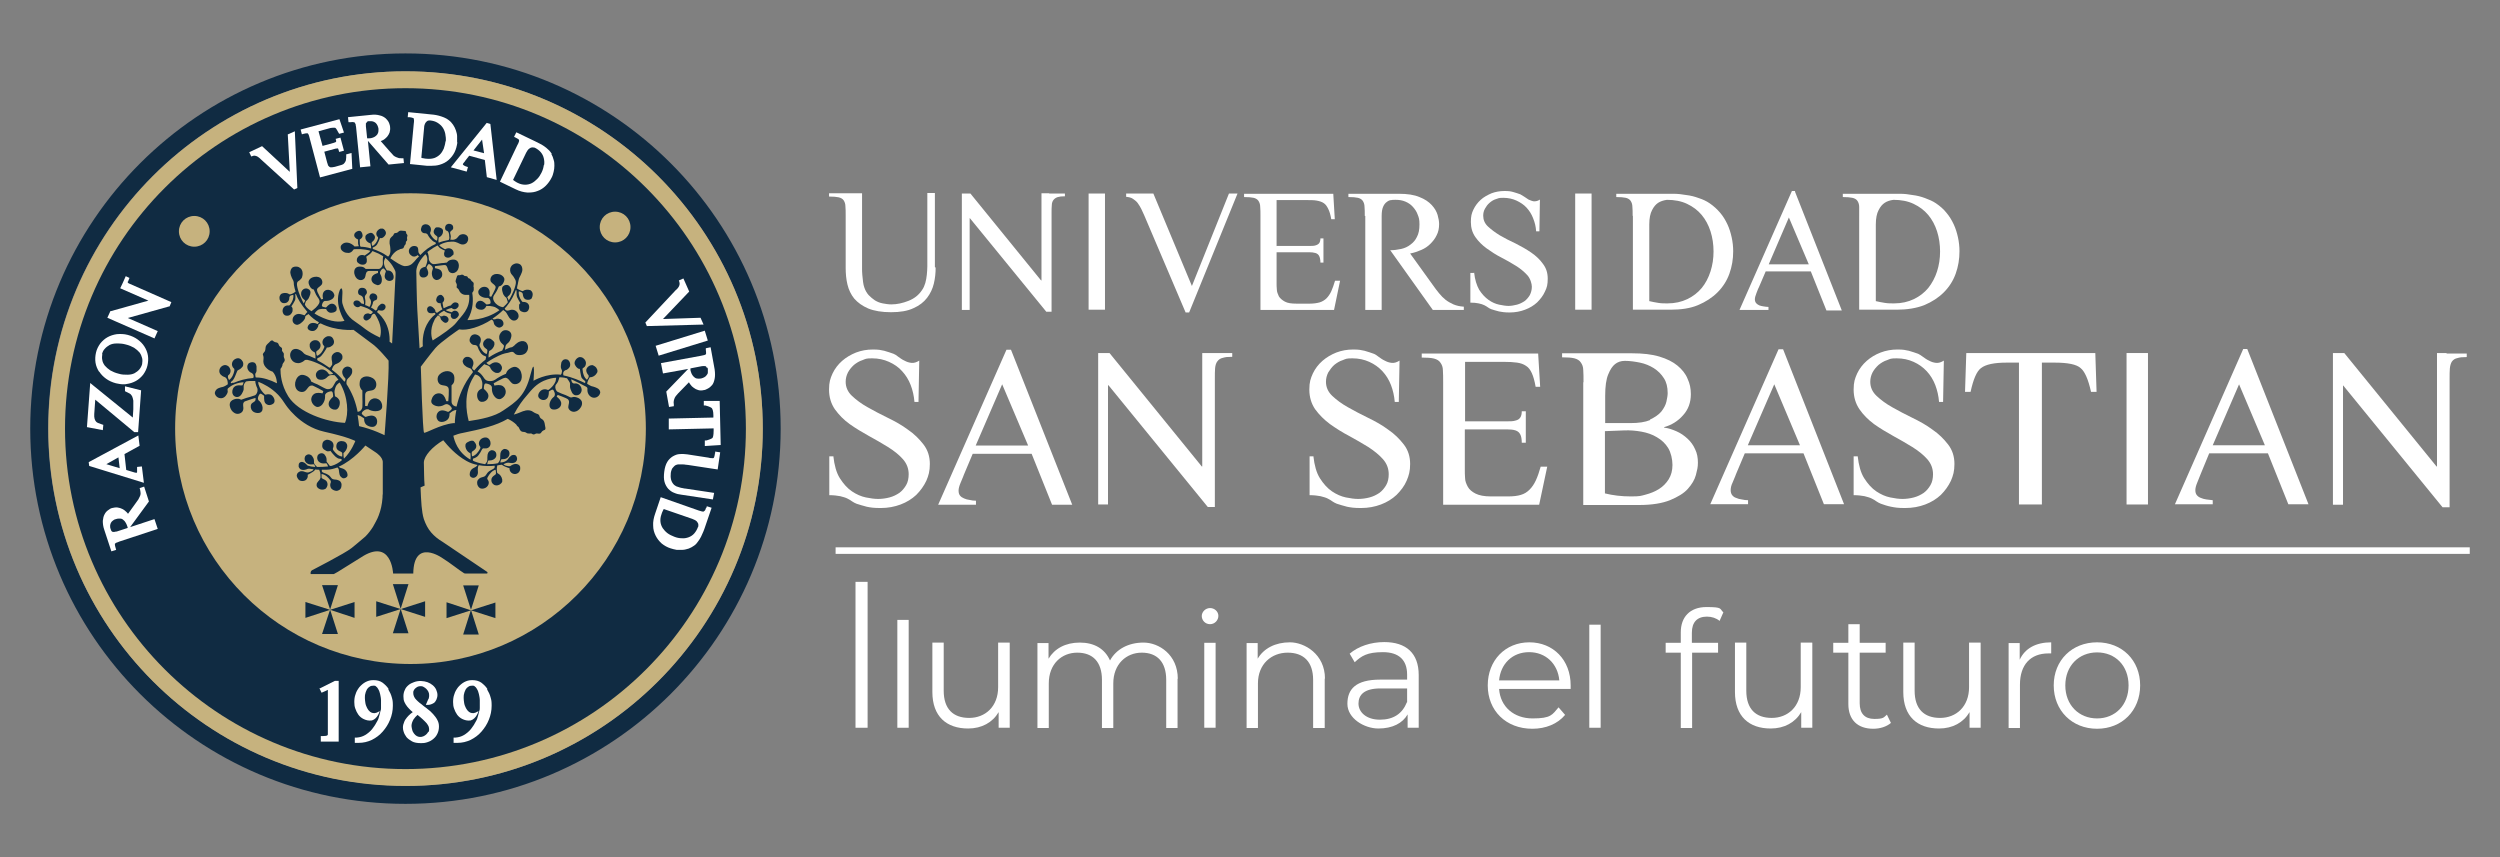 <?xml version="1.0" encoding="UTF-8"?>
<svg id="Capa_1" data-name="Capa 1" xmlns="http://www.w3.org/2000/svg" xmlns:xlink="http://www.w3.org/1999/xlink" version="1.1" viewBox="0 0 992.1 340.2">
  <rect x="0" y="0" width="992.1" height="340.2" fill="#808080" stroke="none"/>
  <defs>
    <style>
      .cls-1 {
        clip-path: url(#clippath);
      }

      .cls-2 {
        fill: none;
      }

      .cls-2, .cls-3, .cls-4, .cls-5 {
        stroke-width: 0px;
      }

      .cls-3 {
        fill: #102b42;
      }

      .cls-4 {
        fill: #c6b27e;
      }

      .cls-5 {
        fill: #fff;
      }
    </style>
    <clipPath id="clippath">
      <rect class="cls-2" width="992.1" height="340.2"/>
    </clipPath>
  </defs>
  <rect class="cls-5" x="339.5" y="230.9" width="4.8" height="57.9"/>
  <rect class="cls-5" x="356.1" y="246" width="4.5" height="42.8"/>
  <g class="cls-1">
    <g>
      <path class="cls-5" d="M400.7,255.1v33.7h-4.4v-6.2c-2.4,4.1-6.7,6.5-12.1,6.5-8.6,0-14.2-4.8-14.2-14.5v-19.6h4.5v19.1c0,7.2,3.7,10.8,10.1,10.8s11.5-4.5,11.5-12.2v-17.7h4.5,0Z"/>
      <path class="cls-5" d="M467.3,269.3v19.6h-4.5v-19.1c0-7.1-3.6-10.8-9.7-10.8s-11.3,4.5-11.3,12.2v17.7h-4.5v-19.1c0-7.1-3.6-10.8-9.8-10.8s-11.3,4.5-11.3,12.2v17.7h-4.5v-33.7h4.4v6.2c2.4-4,6.7-6.4,12.4-6.4s9.9,2.4,12,7.1c2.4-4.4,7.2-7.1,13.3-7.1s13.6,4.8,13.6,14.4"/>
      <path class="cls-5" d="M476.9,244.5c0-1.7,1.5-3.2,3.3-3.2s3.3,1.4,3.3,3.1-1.4,3.3-3.3,3.3-3.3-1.5-3.3-3.3M477.9,255.1h4.5v33.7h-4.5v-33.7Z"/>
      <path class="cls-5" d="M525.7,269.3v19.6h-4.6v-19.1c0-7.1-3.7-10.8-10.1-10.8s-11.8,4.5-11.8,12.2v17.7h-4.5v-33.7h4.4v6.2c2.4-4.1,7-6.5,12.8-6.5s13.9,4.7,13.9,14.4"/>
      <path class="cls-5" d="M563,267.9v20.9h-4.4v-5.3c-2,3.5-6,5.6-11.6,5.6s-12.3-4-12.3-9.8,3.3-9.6,13-9.6h10.7v-2c0-5.8-3.3-8.9-9.6-8.9s-8.5,1.5-11.2,4l-2-3.4c3.4-2.9,8.4-4.6,13.7-4.6,8.7,0,13.7,4.4,13.7,13.1M558.4,278.7v-5.5h-10.6c-6.5,0-8.7,2.6-8.7,6s3.1,6.4,8.5,6.4,8.9-2.4,10.7-6.9"/>
      <path class="cls-5" d="M623.1,273.4h-28.2c.5,7.1,5.9,11.7,13.3,11.7s7.8-1.5,10.3-4.4l2.6,3c-3,3.6-7.7,5.5-13,5.5-10.5,0-17.7-7.2-17.7-17.2s7-17.1,16.5-17.1,16.4,7,16.4,17.1,0,.9,0,1.4M594.9,270h23.9c-.6-6.6-5.4-11.2-12-11.2s-11.3,4.6-11.9,11.2"/>
      <rect class="cls-5" x="630.7" y="247.9" width="4.5" height="40.9"/>
      <path class="cls-5" d="M671.4,251.1v4h10.4v3.9h-10.3v29.9h-4.5v-29.9h-6v-3.9h6v-4.2c0-6,3.6-10,10.2-10s5.1.7,6.7,2.1l-1.5,3.4c-1.3-1.1-3.1-1.7-5-1.7-3.9,0-6,2.2-6,6.4"/>
      <path class="cls-5" d="M719.2,255.1v33.7h-4.4v-6.2c-2.4,4.1-6.7,6.5-12.1,6.5-8.6,0-14.2-4.8-14.2-14.5v-19.6h4.5v19.1c0,7.2,3.7,10.8,10.1,10.8s11.5-4.5,11.5-12.2v-17.7h4.5Z"/>
      <path class="cls-5" d="M750.5,286.8c-1.8,1.6-4.5,2.4-7.1,2.4-6.3,0-9.9-3.6-9.9-9.8v-20.4h-6v-3.9h6v-7.4h4.5v7.4h10.3v3.9h-10.3v20.1c0,4,2,6.2,5.8,6.2s3.7-.6,5-1.7l1.6,3.3h0Z"/>
      <path class="cls-5" d="M786,255.1v33.7h-4.4v-6.2c-2.4,4.1-6.7,6.5-12.1,6.5-8.6,0-14.2-4.8-14.2-14.5v-19.6h4.5v19.1c0,7.2,3.7,10.8,10.1,10.8s11.5-4.5,11.5-12.2v-17.7h4.5Z"/>
      <path class="cls-5" d="M814,254.9v4.4c-.4,0-.8,0-1.1,0-7.1,0-11.3,4.5-11.3,12.4v17.2h-4.5v-33.7h4.4v6.6c2.1-4.5,6.4-6.9,12.6-6.9"/>
      <path class="cls-5" d="M815,272c0-10,7.3-17.1,17.2-17.1s17.1,7.1,17.1,17.1-7.2,17.2-17.1,17.2-17.2-7.2-17.2-17.2M844.7,272c0-7.9-5.3-13.1-12.5-13.1s-12.6,5.3-12.6,13.1,5.4,13.1,12.6,13.1,12.5-5.3,12.5-13.1"/>
      <path class="cls-3" d="M160.9,21.2C78.7,21.2,12,87.8,12,170.1s66.7,148.9,148.9,148.9,148.9-66.7,148.9-148.9S243.2,21.2,160.9,21.2M160.9,311.8c-78.3,0-141.8-63.5-141.8-141.8S82.7,28.3,160.9,28.3s141.8,63.5,141.8,141.8-63.5,141.8-141.8,141.8"/>
      <path class="cls-4" d="M302.7,170.1c0,78.3-63.5,141.8-141.8,141.8S19.2,248.4,19.2,170.1,82.7,28.3,160.9,28.3s141.8,63.5,141.8,141.8"/>
      <polygon class="cls-3" points="127.8 232.2 134.1 232.2 131 241.9 127.8 232.2"/>
      <polygon class="cls-3" points="134.1 251.6 127.8 251.6 131 241.9 134.1 251.6"/>
      <polygon class="cls-3" points="121.2 245.2 121.2 238.9 131 242 121.2 245.2"/>
      <polygon class="cls-3" points="140.7 238.9 140.7 245.2 131 242 140.7 238.9"/>
      <polygon class="cls-3" points="155.9 231.8 162.1 231.8 159 241.6 155.9 231.8"/>
      <polygon class="cls-3" points="162.1 251.3 155.9 251.3 159 241.6 162.1 251.3"/>
      <polygon class="cls-3" points="149.3 244.8 149.3 238.6 159 241.7 149.3 244.8"/>
      <polygon class="cls-3" points="168.7 238.6 168.7 244.8 159 241.7 168.7 238.6"/>
      <polygon class="cls-3" points="183.8 232.3 190 232.3 186.9 242 183.8 232.3"/>
      <polygon class="cls-3" points="190 251.8 183.8 251.8 186.9 242 190 251.8"/>
      <polygon class="cls-3" points="177.2 245.3 177.2 239 186.9 242.2 177.2 245.3"/>
      <polygon class="cls-3" points="196.6 239.1 196.6 245.3 186.9 242.2 196.6 239.1"/>
      <path class="cls-3" d="M166.9,193.4c0,.1,0,.2,0,.3.1,2.4.2,4.9.4,7.1.2,1.9.4,3.6.9,5.2.7,2,1.6,3.8,2.9,5.3,1.3,1.5,2.8,2.7,4.5,3.7l17.8,12c.2.4-.1.6-.1.6h-8.5c-.7,0-.9-.3-.9-.3-1.4-.8-5.5-4.1-8.3-5.8,0,0-11.4-8.2-11.6,6.1h-8c0,0,0,0,0,0,0,0-.6-14.5-12.9-6.3l-9,5.6-1.6.9h-9.2s-.3-.9.5-1.5c0,0,13.1-6.7,15.7-8.8.6-.5,4.9-4,5.5-4.6,1.1-1.1,2.1-2.4,3-3.8.4-.7.8-1.4,1.2-2.2.4-.8.8-1.5,1.1-2.4.8-2.1,1.3-4.3,1.5-7,0-.5,0-1,.1-1.6,0-.5,0-1.3,0-1.8,0-.4,0-.9,0-1.3h0c0-2.2,0-4.3,0-6.4,0-1.1,0-2.1,0-2.9.1-2.1-2.7-3.9-2.7-3.9l-4.2-2.8s-4.7,5.8-10.6,8.4c.2.2.5.4.8.5.4.1.8.2,1.2.4.8.4,1.4,1.2,1.5,2.1,0,.2,0,.4,0,.6-.2.7-1.1,1.1-1.8,1,0,0,0,0,0,0-1.6-.8-1.4-1.9-1.6-3,0-.5-.2-1-.6-1.3-1.4.5-2.8.9-4.2.9-.7,0-1.4,0-2,0,0,.1,0,.4,0,.6.3.8,1.3.6,2.5,1.4,1.3.8,1,1.5,2.1,1.8.7.2,1.1,0,2,.4.3.1.7.3.9.7.3.4.4.9.3,1.5,0,.6-.3,1.3-.8,1.6-.3.2-.7.3-1,.4-.8,0-1.6-.3-2.2-.9-.5-.6-.6-1.6-.3-2.3s.1-.2.1-.3c0-.2,0-.5-.2-.7-.9-1.2-2-2.3-3.5-2.5,0,.4,0,.9,0,1.3,0,.1,0,.3.2.4.2.2.4.3.7.4.7.3,1.3.8,1.4,1.5.2.6,0,1.3-.4,1.9-.2.3-.3.4-.6.5-.2,0-.5.2-.7.2-.5,0-.9,0-1.3-.2,0,0-.8-.3-1.1-.9-.4-.8,0-1.7.2-1.8.4-.7,1-.9,1.2-1.9,0,0,0,0,0-.1,0-.9,0-1.8-.4-2.6,0-.1-.1-.2-.1-.4-.6,0-1.1,0-1.6-.1-.3.5-.8.9-1.2,1.1-.6.4-1.2.7-1.8,1,.2.8-.2,1.8-.9,2.2s-1.7.4-2.4,0c-.3-.2-.6-.6-.8-1-.2-.4-.3-.8-.2-1.2.1-.7.8-1.2,1.5-1.4.7-.1,1.4.1,2.1.4.2,0,.3.1.5.1.2,0,.3,0,.4,0,.6-.2,1.3-.4,1.8-.8.2-.1.2-.3.3-.5-.6,0-1.1-.1-1.5-.2-.2,0-.3,0-.5,0-.3,0-.6.2-.9.3-.7.2-1.4.3-2.1,0-.4-.2-.8-.7-.9-1.2,0-.5,0-1,.3-1.4.4-.4,1-.5,1.5-.3.4.1.8.4,1.1.7.2.2.4.4.6.6,0,0,.1.1.2.1.2.1.6.1.8.2,0,0,.2,0,.3.1.5,0,1.1.2,1.8.2-.1-.3-.2-.6-.3-.7,0-.1-.1-.2-.2-.3-.2-.1-.5,0-.8,0-.8.1-1.7-.1-2.3-.7-.6-.6-.8-1.5-.5-2.3.3-.8,1.3-1.2,2-.9.4.1.8.4,1,.8.4.5.6,1.1.6,1.7,0,.3,0,.5,0,.8.2.7.6.9,1.2,1.6,0,0,0,0,0,0,1.3,0,2.8,0,4.4-.2-.2-.4-.3-.8-.4-.9s-.1-.2-.2-.3c-.2-.1-.5,0-.8,0-.8.1-1.7-.1-2.3-.7-.6-.6-.8-1.5-.5-2.3s1.3-1.2,2-1c.4.1.8.4,1,.8.4.5.6,1.1.6,1.7,0,.3,0,.5,0,.8l1.3,1.7c.1,0,.2,0,.4,0,.1,0,.3,0,.5-.1,1.4-.4,2.7-1.2,3.8-2.1,0-.2,0-.3,0-.4-.1-.1-.3-.1-.4-.2-.5,0-1-.1-1.4-.4-.3-.2-.6-.4-.8-.6-.7-.7-1.3-1.4-1.9-2.2-.3.2-.7.2-1,.2-.4,0-.7-.2-1-.4-.4-.2-.7-.4-.9-.7-.3-.4-.4-.9-.3-1.5,0-.6.3-1.3.8-1.6.3-.2.7-.3,1-.4.8,0,1.6.3,2.2.9.5.6.6,1.6.3,2.3,0,0-.1.2-.1.3,0,.2,0,.5.2.7.9,1.2,2,2.3,3.5,2.5,0-.4.1-.9,0-1.3,0-.1,0-.3-.2-.4-.2-.2-.4-.3-.7-.4-.7-.3-1.3-.8-1.4-1.5-.1-.6,0-1.4.4-1.9.7-.8,1.8-.7,2.1-.6.2,0,1.1.1,1.5.9.3.4.3.8.3,1,0,1.4-1.2,2.6-1.4,2.7,0,0-.1,0-.1.1,0,0,0,0,0,.1,0,.7,0,1.4.2,2.1,3-2.9,4.5-7,4.5-7,0,0-2.5-1.5-12.4-3.7-9.9-2.2-15.4-10.9-15.4-10.9-.7-1.1-1.6-2.4-2.8-3.7-2.8-2.9-5.9-4.4-7.9-5.2,0,.6,0,1,.2,1.3,0,0,.4,1.9,2.4,3.7,0,0,.1.1.2.1,0,0,.2,0,.2,0,.6-.2,1.3-.2,1.9,0,.9.4,1.8,1.8,1.5,2.9-.1.4-.4.7-.8.9-.7.4-1.5.5-2.2.1-1.2-.6-1.1-2.1-1.1-3.2,0,0,0-.1,0-.2,0,0,0,0-.1-.1-.3-.2-1-.8-1.3-.8s-.7.6-.8.9c-.2.5-.4,1.1-.1,1.6.1.2.3.4.5.5.7.7,1.1,1.6,1.2,2.5,0,.7,0,1.4-.6,1.8-.3.3-.8.4-1.2.4-.3,0-1.4,0-2.2-.8-.7-.7-.9-1.9-.5-2.7.4-.8,1.5-.8,1.7-1.7,0-.3,0-.6,0-.8-1.2.3-2.5.8-3.7,1.2-.3.1-.7.2-.9.5-.7.8,0,2-.3,3-.2,1.1-1.5,1.8-2.6,1.6s-2-1.1-2.4-2.1c-.3-.7-.5-1.6-.2-2.3.4-.9,1.3-1.3,2.2-1.5.7-.1,1.4-.1,1.9.2,0,0,.2,0,.2.1,0,0,.1,0,.2,0,.7-.2,1.3-.5,2-.7,1.1-.3,2.2-.6,3.3-1,.7-.3,1.2-1.4,1.1-2.3,0-.6-.3-.8-.6-1.8-.2-.6-.3-1.2-.3-1.6-.7,0-1.4,0-2.2,0-.5,0-1,.1-1.5.2,0,0-.6.7-.8,1.2,0,.1,0,.3-.1.5,0,.1,0,.2,0,.4,0,.3,0,.7,0,1-.1.7-.5,1.3-.8,1.9-.3.4-.6.8-1.1,1-.9.4-2,0-2.4-.9-.5-1-.1-2.1.3-2.7.5-.6,1.2-.8,1.3-.8,1.1-.3,2,.2,2.3-.2,0,0,0-.2.2-.5,0-.2.1-.4.2-.6-.8,0-2.2.2-3.7.8-1.1.5-1.8,1-2.4,1.5,0,0-.2.2-.2.2,0,0-.1.2-.1.3,0,.1,0,.2,0,.3.2.6,0,1.2-.4,1.8-.7,1.2-1.9,1.8-3.3,1.2-.6-.3-1.1-.8-1.3-1.5-.2-.7.3-1.5.8-1.9.5-.4,1.1-.5,1.6-.7.3-.1.8-.1,1.1-.3.6-.2,1.1-.6,1.6-.9,0-1.9-.6-2.6-1.1-2.8-.4-.2-.7-.2-1.2-.6-.3-.2-.8-.6-1-1.3-.2-.7,0-1.5.5-2.1.6-.7,1.7-1.1,2.6-.6.9.4,1.1,1.3,1.2,1.5s.2,1-.2,1.7c-.3.5-.6.5-.7.8-.1.3-.1.9.4,1.7,1.2-.8,1.8-2.3,2.1-3.7,0-.2,0-.5,0-.7,0,0-.2-.1-.2-.2-.6-.5-.9-1.4-.7-2.2.2-.8.8-1.4,1.6-1.7.3-.1.7-.2,1.1-.1.6.1,1.1.6,1.4,1.1.3.4.4,1,.3,1.5,0,.5-.3.8-.6,1.1-.7.8-1.1.7-1.7,1.2,0,0,0,.1-.9,2.2,0,0-.6,1.5-1.3,2,0,0,0,0,0,0-.3.2-.4.3-.4.4,0,0,0,.2.1.4,0,0,0,0,0,0,.2,0,.4-.2.6-.2,0,0,0,0,.1,0,0,0,.1,0,.2,0,0,0,.1,0,.2,0,2.1-.9,4.8-1.7,7.7-1.9,0-.1.3-.6.1-1.1-.1-.4-.4-.7-.6-.8-.2-.2-.4-.2-.6-.3-.6-.4-1-.9-1.2-1.6-.2-.8,0-1.8.8-2.2s1.8-.4,2.3.2c.3.3.4.8.5,1.2,0,.6,0,1.2,0,1.8,0,.3-.2.6-.3.8,0,.1-.1.2-.2.3,0,.1,0,.2,0,.4,0,.4.1,1,.2,1.1h.3c2.6,0,5.5,1,8.1,2.3,0,0,0-2.8-1.7-4.6-.9-.3-1.7-.7-2.3-1.3-.8-.7-1.4-1.7-1.4-2.8,0-.7.2-1.4,0-2.1,0-.2-.2-.4-.2-.6,0-.5.5-.8.8-1.3.3-.6.2-1.4.4-2,.3-.7.9-1.1,1.4-1.6.3-.4.8-.8,1.2-.7.3.1.4.4.7.5.4.3,1,.2,1.4.5.4.3.4.9.7,1.2.3.4.8.5,1,.9.1.3,0,.6,0,.9.1.4.5.7.7,1.1.1.4,0,.8,0,1.2,0,.5.4,1,.4,1.5,0,.6-.7,1.1-.9,1.7,0,.2,0,.4-.1.6-.1.4-.4.8-.7,1.2h0c0,1.9.2,6.2,3.1,10.9,4,6.4,15.3,10.2,22.5,10.5,1.5-3.5,1.3-10.3-2.1-16-.2.1-.5.3-.7.5-.7.5-1,1.4-1.2,2.2-.3.8-.1,1.7,0,2.5,0,.1,0,.2.1.3,0,0,.1.1.2.1.7.3,1.2.9,1.5,1.5.4,1.1,0,2.9-1,3.5-.4.2-.9.2-1.4.1-.8-.2-1.6-.8-1.8-1.6-.4-1.4.7-2.6,1.6-3.4,0,0,.1-.1.1-.2,0,0,0-.1,0-.2,0-.4-.1-1.4-.4-1.7-.3-.3-1.1,0-1.4.1-.6.2-1.2.6-1.4,1.2,0,.2,0,.5,0,.8,0,1.1-.4,2.1-1.1,3-.5.6-1.2,1-1.9,1-.5,0-.9-.3-1.3-.6-.7-.6-1.1-1.4-1.2-2.3,0-.9.4-1.8,1.2-2.3,1-.6,2.2-.4,3.3-.2.2-.5.1-.4.3-.9-1.2-.7-2.3-1.3-3.6-1.9-.4-.2-.7-.4-1.1-.3-1.2,0-1.6,1.5-2.6,2.2-1,.7-2.6.3-3.3-.7-.7-1-.8-2.4-.3-3.6.3-.8.8-1.6,1.7-2,1-.4,2,0,2.9.5.6.4,1.2,1,1.4,1.7,0,.1,0,.2.1.3,0,0,.1.1.2.1.7.4,1.4.7,2.2,1,1.2.6,2.3,1.3,3.5,1.8.8.3,1.8.1,2.4-.5.4-.4,1.1-1.9,1.4-2.3.2-.3.7-.6,1.1-.8-.5-.7-1-1.3-1.5-1.8-1.3-.2-2,0-2.4.3-.3.2-.3.2-.7.6-.5.5-1.2.8-1.9.9-.5,0-1,0-1.5-.2-.8-.4-1.2-1.6-.8-2.5s1.3-1.4,2.3-1.4c.9,0,1.8.6,2.4,1.4.1.2.3.6.7.6.2,0,.4,0,.7-.1.3,0,.5-.2.6-.3-4.1-3.9-9.3-5.2-10.2-5.4-.3,0-.6,0-.6,0-.4,0-.7.3-.9.5,0,0-.5.4-1.4.7-1,.3-2.4,0-3.2-1-.2-.3-.6-.8-.7-1.5-.2-.8,0-1.7.6-2.4.6-.7,1.7-.8,2.5-.5.6.2,1.3.6,1.8,1.1.2.2.6.8,1.4,1.1,0,0,0,0,0,0,.4.1,1.8.6,3.7,1.5,0-.8,0-1.6-.2-2.3,0,0,0-.1,0-.1,0,0-.1,0-.2-.1-1-.4-1.8-1.3-1.9-2.4,0-.2,0-.5,0-.8.2-.9,1.3-1.7,2.3-1.6.2,0,.7,0,1.2.4.5.4.9,1.1.8,1.8,0,.7-.5,1.4-1.1,1.8-.2.2-.5.3-.6.6,0,.1,0,.3,0,.4,0,.4.1.9.3,1.2,1.4-.5,2.3-1.9,2.8-3.2.1-.2.2-.5,0-.7,0-.1-.1-.2-.2-.2-.5-.6-.6-1.6-.2-2.3.4-.7,1.1-1.2,1.9-1.4.4,0,.8,0,1.1.1.6.2,1,.8,1.2,1.4.2.5.2,1,0,1.5-.2.5-.5.7-.8.9-.7.6-1.5.6-1.9.6-.4.9-.9,1.5-1.4,2.3-.2.3-.6.7-.8,1-.4.4-.6.6-1.2.8-.1,0-.3.1-.4.3-.1.2,0,.4.1.7,1.4.7,3,1.7,4.7,2.9.2,0,.5-.2.7-.6,0-.1.3-.3.4-.6.1-.4,0-.8,0-1,0-.2-.5-1.8,0-2.7.4-.8,1.4-1.4,2.3-1.3.9.1,1.8.9,1.8,1.9s-.2,1-.5,1.4c-.4.6-1,1-1.7,1.3-.5.2-.6.2-.8.4-.4.3-.9.8-1.2,2,1.1.8,2.3,1.8,3.5,3.1.5.6,1,1.1,1.5,1.7,0-.1.2-.3.3-.5,0-.2.1-.3.1-.5,0-.4-.3-.6-.4-.7-.5-.5-1-1.6-.9-2.4.1-.9.8-1.7,1.7-1.9.9-.2,1.9.3,2.2,1.1.1.4.1.9,0,1.4-.2.6-.6,1.2-1.1,1.7-.4.3-.4.4-.6.6-.4.4-.6,1-.5,2.1.9,1.4,1.9,3.2,2.8,5.4.8,2.1,1.3,4,1.6,5.6,1,0,1.8-.9,1.9-1.9.1-1.3,0-2.6,0-3.9s0-1.6,0-2.4c0,0,0-.2,0-.2,0-.1-.1-.2-.2-.2-.5-.5-.8-1.3-.9-2,0-1,0-2.1.9-2.8.7-.6,1.7-.7,2.5-.6,1.2.2,2.5.8,3,2s.2,2.7-.9,3.3c-1,.5-2.6.2-3.1,1.2-.2.4-.2.8-.2,1.2,0,1.4,0,2.7,0,4,.5,0,.4,0,.9.1.3-1.1.7-2.3,1.7-2.8.8-.5,1.8-.4,2.6,0,.8.4,1.3,1.2,1.5,2.1.1.5.1,1,0,1.4-.3.7-1,1.1-1.8,1.2-1,.2-2.2,0-3.1-.4-.2-.1-.4-.3-.7-.3-.6-.1-1.2.2-1.7.6-.3.2-.9.8-.7,1.2.1.4,1,.9,1.3,1.2,0,0,0,0,.1,0,0,0,.2,0,.2,0,1.2-.4,2.7-.9,3.8.1.6.6.8,1.5.6,2.4-.1.5-.4.9-.8,1.2-1,.7-2.8.1-3.6-.7-.5-.6-.7-1.3-.7-2,0,0,0-.2,0-.3,0,0-.1-.2-.2-.2-.7-.5-1.5-1-2.4-1.2h0c.3,1.7.5,3.3.6,4.4,5.4,1.2,10.1,3.6,10.1,3.6,0,0,1.9-23.7,1.6-29.6,0,0-4.1-5.1-6.8-6.9-2.6-1.9-7.1-5.3-7.1-5.3,0,0-6.9.6-13.1-2.6-.1,0-.2.2-.4.2-.1,0-.2.1-.3.2,0,0-.2.2-.2.3,0,.1,0,.2,0,.3,0,.3-.2.5-.3.7,0,.1-.5.9-1.2,1.2-.9.4-2.4,0-2.7-.9-.2-.7.4-1.6,1-1.9.6-.3,1.2-.3,1.8-.2.2,0,.4.1.6.2,0,0,.6.2.6.2,0,0,.1-.2.2-.3,0-.1.2-.3.3-.4-1.5-.8-2.9-1.9-4.2-3.3-.2.2-.4.3-.6.4-.1,0-.3.2-.4.3-.1,0-.2.2-.3.4,0,.1,0,.2,0,.3,0,.3-.2.6-.4.9-.4.6-.9,1-1.4,1.4-.4.3-.8.5-1.3.6-.9,0-1.8-.7-1.9-1.7-.1-.9.4-1.9,1.2-2.3.7-.4,1.4-.4,2.2-.2.2,0,.4.2.7.2,0,0,.7.3.7.2,0,0,.2-.2.3-.4.2-.3.5-.7.8-.9-2.5-2.9-3.9-5.3-4.6-7.2,0,0-.2,0-.2.1,0,.1,0,.3,0,.4,0,.5.1,1.1,0,1.5,0,.3-.1.5-.2.7-.4.8-.9,1.6-1.4,2.3.3.2.4.5.5.8,0,.4,0,.8,0,1,0,.2-.4,1.4-1.5,1.8-.1,0-1,.3-1.7-.2-.3-.2-.5-.5-.6-.8-.3-.7-.2-1.5.2-2.1.4-.6,1.2-1,1.9-.9,0,0,.2,0,.3,0,.2,0,.4-.2.5-.4.8-1.1,1.4-2.4,1.2-3.8-.4,0-.8.2-1.1.3-.1,0-.2.2-.3.3-.2.2-.2.5-.2.7,0,.7-.3,1.3-.9,1.7-.5.3-1.2.4-1.8.2-.5-.2-.8-.6-.9-.8-.3-.5-.3-1.1-.3-1.3,0-.5.2-.9.5-1.3.2-.2.4-.3.7-.4.9-.3,2-.2,2.8.4,0,0,.1,0,.2,0,0,0,0,0,.1,0,.8-.2,1.5-.6,2.1-1.1-.3-.9-.5-1.7-.6-2.3-.2-.7,0-1.3-.3-2-.2-.4-.4-.8-.6-1.2-.3-.6-.5-1.3-.6-2,0-.8.3-1.8,1.1-2.2.7-.3,1.6-.3,2.3,0,.5.3.9.6,1.1,1,.7,1.2.3,2.5.2,2.8,0,.2-.2.7-.7,1.1-.4.5-.7.5-1,.8-.5.5-.4,1.3-.2,2.3.5,2.5,2.1,5.6,2.5,6.4.1-.2.3-.5.4-.7,0-.2.2-.3.2-.4,0,0-.4-.5-.5-.5-.2-.2-.3-.3-.5-.5-.4-.6-.7-1.2-.6-1.9,0-.9.7-1.7,1.5-1.9.8-.2,1.8.2,2.1,1,.2.4.1.9,0,1.3-.2.6-.4,1.2-.7,1.7-.2.2-.4.5-.6.7,0,0-.2.1-.3.2-.1.2-.2.3-.2.4-.3.9-.3.8-.3.9s0,.5.8,1.4c.4.4,1,.9,1.8,1.4.7-.5,1.3-1.1,1.7-1.4,1.4-1.4,1.5-2.1,1.5-2.4,0-1.1-.6-1.3-1.4-2.8-.3-.6-.5-1.2-.8-1.8,0,0,0-.1,0-.2,0,0-.2,0-.2,0-.6-.2-1.1-.6-1.4-1.2-.4-.7-.8-1.6-.4-2.4.3-.7,1-1.1,1.6-1.3,1-.3,2.1-.3,2.9.3.8.6,1.1,1.9.5,2.7-.6.8-1.8,1.1-1.8,2,0,.3.1.6.2.9.5,1,.9,1.9,1.5,2.9.4-.1.3-.1.7-.2-.2-.9-.3-1.9.2-2.7.4-.6,1.1-1,1.9-.9s1.4.4,1.9,1c.2.3.4.7.5,1.1,0,.6-.4,1.2-.8,1.5-.7.5-1.5.8-2.4.8-.2,0-.4,0-.6,0-.5.1-.8.6-1,1.1-.1.3-.3.9,0,1.1.2.2,1,.3,1.3.4,0,0,0,0,.1,0,0,0,.1,0,.2-.1.7-.8,1.6-1.7,2.8-1.3.6.2,1.1.8,1.3,1.5,0,.4,0,.8-.1,1.1-.5.8-2,1.1-2.8.8-.5-.2-1-.7-1.2-1.2,0,0,0-.1-.1-.2,0,0-.2,0-.2,0-2.1-.2-2.9.3-2.9.3-.8.5-1.3,1.2-1.5,1.5.5.3,1,.6,1.6.9,5.3,2.7,8.6,2.5,10.3,2,0,0-4.2-6.4-1.9-12.1,0,0,.7-1.6,1-.2.3,1.4-.3,4.1.1,5.5.4,1.4,1.5,4.9,5,7.1,3.5,2.3,4.3,3.7,9.8,6.3,0,0,0,0,.1,0,.3-1.1.9-3.9-1-7.5,0,0-.1-.2-.3-.6-.6-1.1-.7-1.2-1-1.3-.2,0-.4,0-.6.2,0,0-.4.3-.5.6,0,0,0,0,0,0,0,0,0,0,0,0,0,.2-.1.4-.2.6-.2.4-.6.7-.9.9-.2.2-.5.3-.9.4-.6,0-1.1-.5-1.2-1.1,0-.6.3-1.2.8-1.5.4-.2.9-.3,1.4-.2,0,0,.2.1.4.2.2,0,.4,0,.4,0,.1,0,.2-.2.4-.3.1-.1.2-.3.4-.5-.8-.7-1.5-1.1-2.1-1.4,0,0-.2-.1-.5-.2-.9-.4-1.7-.6-2.3-.8,0,0,0,0,0,0-.3.2-.7.5-1.1.5s-.6-.1-.8-.2c-.3-.2-.6-.4-.8-.8s-.2-.8,0-1.1c.1-.2.2-.3.4-.4.5-.3,1.1-.2,1.6,0,.2.1.7.6,1,1,.3,0,.6.2,1,.3,0,0,0,0,0,0,.1-.5,0-.9,0-1.1-.2-1.1-.4-1.7-.6-1.9-.6-.7-1.1-.4-1.5-1-.3-.5-.3-1.3.1-1.9.4-.6,1.1-.6,1.3-.6s.8,0,1.3.4c.4.4.6.9.6,1.4,0,.8-.6.8-.8,1.6-.1.6.1.6.2,1.8,0,.4,0,1.3-.1,1.7,0,0,.1,0,.2,0,.5.2,1,.4,1.5.7.1-.2.2-.4.4-.7.1-.4.3-1,.2-1.6-.1-.9-.6-.9-.6-1.6,0-.5.3-1.2.9-1.4.4-.2.9,0,1,0,.1,0,.8.2,1.1.9.2.4.1.9,0,1.3-.4.6-.9.3-1.4.9-.3.4-.1.6-.5,1.5,0,0-.3.6-.5,1,0,0,.1,0,.2,0,.4.2.8.5,1.2.8.1,0,.3.2.4.3q0,0,0,0c0,0,.1,0,.2,0,0,0,.2-.2.3-.3.1-.1.1-.2.2-.2,0,0,0-.1,0-.2,0-.2.1-.4.2-.6.2-.4.5-.7.9-1,.2-.2.5-.4.9-.4.6,0,1.2.4,1.3,1,.1.6-.2,1.2-.7,1.5-.4.3-.9.3-1.4.2-.1,0-.3,0-.4-.1,0,0-.4,0-.4,0,0,0-.2.2-.3.4,0,.1-.2.2-.2.3.7.6,1.3,1.2,1.9,1.9,0,0,.1.2.2.3.2.3.4.5.6.8,2,3,2.4,6.4,2.3,8.8.4.2.7.5,1,.7,0,0,1.2-22.7,1.2-24.1,0-1.4.4-4,0-4.8-.3-.6-1.3-3-3.9-5.1-.1.3-.2.4-.3.7-.6,1.3,0,3,.8,4.1,0,0,.1.1.2.2,0,0,.1,0,.2,0,.6,0,1.2.2,1.6.6.7.6,1.1,2.1.6,2.9-.2.3-.6.5-.9.6-.7.2-1.4,0-1.9-.5-.9-.9-.5-2.1-.1-3.1,0,0,0-.1,0-.2,0,0,0,0,0-.1-.2-.2-.6-.9-.9-1-.3,0-.8.4-.9.6-.3.4-.6.9-.5,1.4,0,.2.2.4.3.6.4.8.5,1.7.4,2.5-.1.6-.4,1.2-1,1.4-.4.2-.8.2-1.1,0-.7-.2-1.4-.6-1.7-1.2-.4-.6-.4-1.4,0-2.1.5-.8,1.4-1.1,2.3-1.4,0-.4,0-.3,0-.8-1.1,0-2.2,0-3.3,0-.3,0-.7,0-.9.2-.8.5-.6,1.7-1,2.5-.5.9-1.7,1.2-2.6.7-.9-.4-1.4-1.4-1.6-2.4-.1-.7,0-1.5.4-2,.6-.7,1.4-.8,2.3-.7.6,0,1.2.3,1.6.7,0,0,.1.1.2.2,0,0,.1,0,.2,0,.6,0,1.3,0,1.9,0,1,0,2.1,0,3.1,0,.7,0,1.4-.9,1.6-1.7.1-.5,0-.8,0-1.9,0-.6.1-1.1.2-1.4-.6-.4-1.2-.7-1.9-1.1-.9-.4-1.7-.7-2.4-1-.2.5-.9,1-1,1.2-.1.1-1.3.9-1.5,1.1.1,0,.6,1.8,0,2.5-.3.5-1,.7-1.6.6-.6,0-1.1-.3-1.6-.7-.2-.1-.3-.3-.4-.5-.1-.2-.1-.4-.1-.7,0-.7.5-1.3,1.1-1.7.6-.3,1.4-.3,2,0,.1,0,1.5-1.1,1.7-1.2,0,0,0,0,0,0,.2-.2.4-.4.6-.7-2.7-.8-5.2-.7-6.6-.6-.4.5-.8,1.1-1.4,1.3-.4.2-1,.2-1.4.1-.6,0-1.2-.3-1.7-.7-.5-.4-.8-1-.7-1.7,0-.3.2-.6.4-.8.6-.7,1.6-1,2.5-.8.6,0,2.1.8,2.6,1.5.5,0,1.1-.1,1.7-.1-.2-.4-.3-1-.3-1.2,0-.1,0-1.2,0-1.5,0,0,0,0,0,0-.4,0-1.3-.7-1.5-1.3-.1-.5,0-1,.4-1.4.4-.4.8-.6,1.3-.7.2,0,.4,0,.5,0,.2,0,.4.2.5.3.4.4.6,1.1.6,1.7-.1.6-.5,1.1-1.1,1.4-.1,0,0,1.6,0,1.8h0c0,.5.1.8.3,1.1,1.2,0,2.6.2,4.2.7,0-.7-.1-1.3-.3-2,0,0,0,0,0-.1,0,0-.1,0-.2,0-.9-.3-1.6-1-1.8-1.9,0-.2,0-.5,0-.7,0-.4.4-.8.7-1,.4-.2.8-.4,1.2-.5.1,0,.3,0,.4,0,.3,0,.5.2.7.3.4.4.8.9.8,1.4,0,.6-.3,1.2-.8,1.6-.2.2-.4.3-.5.5,0,.1,0,.3,0,.4,0,.4.1.7.3,1,1.1-.5,1.8-1.7,2.2-2.9,0-.2.1-.4,0-.6,0,0-.1-.1-.2-.2-.5-.5-.6-1.3-.3-1.9.3-.6.9-1.1,1.5-1.3.3,0,.6,0,.9,0,.5.2.9.6,1.1,1.1.2.4.2.9,0,1.3-.1.3-.4.6-.6.8-.2.2-.4.4-.7.5-.3.1-.6.2-.9,0-.3.8-.6,1.6-1,2.3-.1.2-.4.7-.6.8-.3.3-.6.4-1,.6-.1,0-.2.1-.3.2,0,.2,0,.3.1.5.8.2,1.6.6,2.5,1,1.2.5,2.4,1.2,3.5,2,.6-.4,1.4-1.6.6-5.2,0,0,0,0,0,0,0,0,0-.2,0-.3,0-.8,0-1.6.6-2.1.3-.4.8-.6,1-1.1,0-.1.1-.3.2-.4.2-.3.7-.2,1-.3.5-.1.7-.6,1.2-.8.5-.2,1,0,1.5,0,.4,0,.8,0,1,.3.1.2,0,.4.1.6,0,.3.5.6.5.9,0,.3-.2.7-.2,1,0,.3.2.7,0,1,0,.2-.3.3-.4.5-.1.3,0,.6-.1.9-.1.3-.4.4-.5.7-.2.3-.2.7-.5,1-.3.2-.6.2-1,.3,0,0-.2,0-.3.1-.1,0-.2.2-.4.2-.1,0-.3.2-.5.2-.9.5-2.1,1.5-2.9,3.2,2.2,1.5,4.2,2.9,5.7,3.1,1.5,0,2.6-.4,3.8-1.8.6-.8,1.3-1.5,1.9-2.1-.2-.2-.4-.3-.6-.5-.2.3-.7.5-1.1.6-.4,0-.9,0-1.2-.3-.3-.2-.6-.4-.8-.7-.4-.6-.5-1.5-.1-2.1.4-.7,1.1-1.1,1.8-1.1.5,0,1.1.1,1.4.5.4.6.2,1.4.4,2.1.1.3.5.7.7,1,1.9-2,3.8-3.4,6.1-4.4,0-.2.1-.3,0-.5,0-.1-.2-.2-.3-.2-.5-.2-.7-.3-1.1-.7-.4-.4-.7-.8-.8-.8-1.1-1.4-.9-1.7-1.4-1.9-.6-.3-.8,0-1.4-.3-.1,0-.5-.3-.7-.7-.2-.4-.2-.8,0-1.3.1-.5.3-.9.8-1.2.3-.1.7-.3,1.1-.2.7,0,1.4.5,1.7,1.1s.3,1.4,0,2c0,0-.1.2-.1.2,0,.2,0,.4.1.6.6,1.1,1.4,2.2,2.6,2.6.1-.3.2-.7.2-1.1,0-.1,0-.3,0-.4-.1-.2-.3-.3-.5-.5-.5-.3-1-.9-1-1.5,0-.6.3-1.1.6-1.5.2-.2.4-.3.6-.3.1,0,.4,0,.6,0,.4,0,.7.1,1.1.3.4.2.7.5.8.9,0,.2,0,.5,0,.7-.1.9-.7,1.7-1.6,2.1,0,0-.1,0-.1,0,0,0,0,0,0,.1-.1.7-.2,1.3,0,2,1.2-.5,2.5-.8,4-1.1.2-.4.3-.8.2-1.2h0c0-.7-.1-1.5-.4-2-.4-.6-.8-.3-1.1-.8-.3-.6-.2-1.5.3-2,.4-.3.8-.4,1-.4s.9,0,1.4.5c.4.4.4,1.1.3,1.5-.3.7-.8.6-1.1,1.2-.2.5.1.8.2,1.7,0,.6-.1,1.1-.2,1.4.5,0,1.3.2,2-.2,1.1-.5,1.1-1.4,2.1-1.8.7-.3,1.9-.3,2.6.5.6.7.5,1.8,0,2.5-.5.8-1.4.9-1.6.9-1.2.1-1.6-.6-3.1-1-1.1-.3-2,0-3,0-1.5.3-2.7.8-3.4,1.3.2.2.4.4.6.6,0,0,0,0,0,0,.2.1,1.7,1.1,1.8,1,.6-.4,1.4-.5,2-.3.7.2,1.2.8,1.3,1.5,0,.2,0,.5,0,.7,0,.2-.2.4-.4.5-.4.4-.9.8-1.4.9-.6.1-1.2,0-1.6-.4-.6-.6-.4-1.7,0-2.4,0,.2-1.7-.8-1.9-.9-.2-.1-.7-.6-1-1.1-.3.1-.5.2-.8.4-.7.4-1.3.7-1.6,1-.5.3-1.1.7-1.7,1.2.1.2.3.6.4,1.1.3,1.1,0,1.6.3,2.2.3.8,1.1,1.5,1.8,1.5,1,0,2.1-.3,3.1-.4.6,0,1.3-.1,1.9-.2,0,0,.1,0,.2,0,0,0,.1-.1.2-.2.4-.5.9-.8,1.5-.9.8-.2,1.7-.2,2.4.4.5.5.7,1.3.7,1.9,0,1-.4,2.1-1.3,2.6-.8.6-2.1.5-2.7-.4-.5-.8-.5-2-1.3-2.4-.3-.1-.6,0-.9,0-1.1.1-2.2.3-3.3.4v.8c.9.2,1.9.3,2.5,1.1.4.6.5,1.4.3,2.1-.3.7-.9,1.2-1.5,1.4-.4.1-.8.2-1.1,0-.6-.2-1-.7-1.2-1.3-.3-.8-.3-1.7,0-2.5,0-.2.2-.4.2-.6,0-.5-.3-1-.7-1.3-.2-.2-.7-.6-1-.5-.3.1-.6.9-.8,1.2,0,0,0,0,0,.1,0,0,0,.1,0,.2.5.9,1,2.1.3,3.1-.4.5-1.1.8-1.8.7-.4,0-.8-.2-1-.5-.6-.7-.4-2.2.2-2.9.4-.4,1-.7,1.6-.8,0,0,.1,0,.2,0,0,0,.1-.1.1-.2,1.2-2.6.5-3.9.5-3.9-.1-.2-.2-.7-.6-.9-2,2-3.5,4.5-3.6,6.6,0,0,.2,12.3.4,15.3s.9,15.4.9,15.4c0,0,.5-.3,1.3-.8-.2-2.4,0-6.4,2.3-9.8.2-.3.4-.6.6-.8,0,0,.1-.2.2-.3.6-.7,1.2-1.3,1.9-1.8,0,0,0-.2,0-.2,0,0-.1-.3-.3-.4-.1,0-.2,0-.5.1-.1,0-.3.1-.4.1-.5,0-1,0-1.4-.2-.5-.3-.8-.9-.7-1.6.1-.6.7-1.1,1.3-1,.3,0,.6.2.9.4.3.3.7.6.9,1,.1.2.2.4.2.6,0,0,0,.2,0,.2,0,0,.1.2.2.2,0,0,.1.1.3.2.1,0,.2,0,.2,0,0,0,0,0,0,0l.4-.3c.4-.3.8-.5,1.2-.8.2,0,.3-.2.5-.3,0,0,0,0,0,0-.2-.3-.3-.6-.4-.8s-.4-1.3-.3-1.6c0,0-.2,0-.5,0-.4,0-.9-.2-1.2-.8-.2-.4-.1-.9.1-1.4.1-.2.3-.6.8-.9.3-.2.5-.2.7-.2s.5,0,.6.2c.5.3.8.9.9,1.4,0,.6-.3,1.2-.7,1.5,0,0,.3,1.5.3,1.7,0,0,0,0,0,0,0,.2.1.4.2.5.4-.2.7-.3,1.1-.5.1,0,.3-.1.4-.2.5-.2.9-.3,1.3-.4.3-.4.8-.9,1-1,.5-.3,1.1-.3,1.6,0,.2,0,.3.2.4.4.2.3.1.8,0,1.1-.2.3-.5.6-.8.8-.3.1-.5.3-.8.2-.4,0-.8-.2-1.1-.5,0,0,0,0,0,0-.6.1-1.4.4-2.3.8.2.2.4.3.7.4,0,0,0,0,0,0,.2,0,1.7.6,1.7.5.4-.4.8-.7,1.4-.6.6,0,1.1.5,1.3,1,0,.2.1.4.1.6,0,.2-.1.3-.2.5-.2.4-.6.8-1,1-.4.2-1,.2-1.4,0-.6-.4-.8-1.3-.5-1.9,0,0-1.4-.3-1.5-.4-.4-.2-1-.5-1.3-.8-.7.4-1.6.9-2.2,1.5.1.2.4.5.8.7.1,0,.3.1.6,0,.2,0,.3-.1.4-.2.5-.1,1,0,1.4.2.5.3.9.9.8,1.5s-.6,1.1-1.2,1.1c-.3,0-.6-.2-.9-.4-.3-.3-.7-.6-.9-.9,0,0,0,0-.2-.6,0-.2-.1-.3-.2-.5-.1-.2-.2-.2-.3-.3-.1,0-.3-.2-.5-.3-.3.3-.7.8-1.1,1.3,0,0-.2.3-.3.6-2.1,4-1,7.4-.7,8.1,3.6-2.2,8-5.3,9.3-7,2.1-2.8,5.7-5.5,5.2-11.1-.6,0-1.1,0-1.7,0-.8-.1-1.5-.5-2-1.2-.3-.4-.4-1-.8-1.3-.1-.1-.3-.2-.4-.3-.2-.3,0-.7,0-1.1,0-.5-.4-.9-.5-1.4,0-.5.2-1,.4-1.6.1-.4.2-.8.6-.9.2,0,.4,0,.6,0,.4,0,.7-.3,1.1-.2.4,0,.6.4.9.5.3.1.7,0,1,.2.2.1.2.4.4.6.2.2.6.2.8.4.2.2.3.5.5.7.2.3.7.5.8.8.2.4,0,.9,0,1.4,0,.2.1.3.1.4,0,.3,0,.7,0,1,0,.4-.3.8-.6,1.2.4,2.3.6,6.6-1.9,10.8,0,0,6.8.3,12.7-3.9-.6-.6-1.3-1-1.7-1.2,0,0-1.3-.6-3.3-.5,0,0-.1,0-.2,0,0,0,0,.1-.1.2-.2.5-.7,1-1.2,1.2-.9.3-2.3,0-2.8-.8-.2-.3-.2-.8-.1-1.1.2-.7.6-1.3,1.3-1.5,1.2-.3,2.1.6,2.8,1.3,0,0,0,0,.2.1h.1c.3,0,1.1-.1,1.4-.4.2-.2,0-.8,0-1.1-.2-.5-.5-1-1-1.1-.2,0-.4,0-.6,0-.9,0-1.7-.3-2.4-.8-.5-.4-.8-.9-.8-1.6,0-.4.2-.8.5-1.1.5-.6,1.2-.9,1.9-.9.7,0,1.5.3,1.8,1,.5.8.3,1.8.2,2.7.4.2.3.1.7.3.5-.9,1.1-1.9,1.5-2.9.1-.3.3-.6.3-.9,0-.9-1.2-1.3-1.8-2.1-.6-.8-.2-2.1.6-2.7.8-.6,1.9-.6,2.9-.3.6.2,1.3.7,1.6,1.3.4.8,0,1.6-.4,2.3-.3.5-.8,1-1.4,1.1,0,0-.2,0-.2,0,0,0,0,0-.1.2-.3.6-.5,1.2-.8,1.7-.8,1.5-1.4,1.7-1.4,2.8,0,1,.7,1.8,1.1,2.2,1,1,2.1,1.3,2.8,1.4,0,0,.2-.1.3-.2.7-.6,1.2-1.2,1.6-1.7,0-.2,0-.4-.1-.5,0,0-.1-.5-.3-1,0-.1-.1-.2-.2-.4,0-.1-.2-.1-.3-.2-.2-.2-.4-.4-.6-.7-.4-.5-.5-1.1-.7-1.8-.1-.4-.1-.9,0-1.3.3-.8,1.3-1.2,2.1-1,.8.2,1.4,1.1,1.5,1.9,0,.7-.2,1.4-.6,1.9-.1.2-.3.3-.5.5,0,0-.5.5-.5.5,0,0,.1.2.2.4.1.2.3.6.4.9.4-.6,2-3.4,2.6-5.8.3-1.1.3-1.8,0-2.4-.2-.4-.5-.9-.7-1.2-.5-.7-.6-.7-.9-1.1-.5-.7-.7-1.9-.1-2.9.4-.7.9-.9,1.1-1,.7-.4,1.6-.4,2.3,0,.8.4,1.1,1.3,1.1,2.2,0,.7-.3,1.3-.6,2-.2.4-.4.8-.6,1.2-.3.7-.3,1.2-.5,1.9,0,0,0,0,0,0,0,.4-.2.9-.3,1.4,0,.3-.1.7-.2.9.6.5,1.4.8,2.1,1.1,0,0,0,0,.1,0,0,0,.1,0,.2,0,.8-.6,1.9-.7,2.8-.4.2,0,.5.2.6.4.3.3.5.8.5,1.3s-.1.9-.3,1.3c0,.1-.1.3-.2.4-.2.2-.5.3-.7.4-.6.1-1.3.1-1.8-.2-.6-.4-.8-1.1-.9-1.7,0-.3,0-.5-.2-.7,0-.1-.2-.2-.3-.3-.3-.2-.7-.3-1.1-.4-.2,1.3.3,2.7,1.1,3.8.1.2.3.4.5.4.1,0,.2,0,.3,0,.7,0,1.5.3,1.9.9.4.6.4,1.5.1,2.1-.1.3-.3.6-.6.8-.5.3-1.1.4-1.7.2-.4-.1-.9-.3-1.2-.7-.2-.3-.3-.7-.3-1,0-.3,0-.7,0-1,0-.3.2-.6.5-.8-.5-.8-.9-1.6-1.3-2.4-.1-.3-.2-.7-.2-1,0-.5,0-.8,0-1.2,0-.1,0-.3,0-.4,0-.1-.2-.2-.3-.2-.7,1.9-1.8,4.2-3.6,6.4-.3.3-.5.6-.8.9,0,.1.2.5.5.7.4.2.8.2,1,.1.3,0,.5-.2.7-.2.7-.2,1.5-.1,2.1.3.8.5,1.3,1.4,1.2,2.3-.1.9-1,1.7-1.9,1.6-.6,0-1.1-.4-1.3-.6-.7-.6-.7-1-1.6-2.4-.1-.2-.4-.6-.9-.9-.2-.1-.3-.2-.4-.3-1.2,1.2-2.7,2.4-4.2,3.4,0,0,0,0,0,.1,0,.1.2.2.3.2.1,0,.3,0,.6,0,.3,0,.5-.2.6-.2.6-.1,1.2,0,1.8.2.7.4,1.1,1.2,1,1.9-.1.8-.9,1.3-1.6,1.4-.9,0-2-.8-2.2-1.7-.1-.4-.1-.9-.6-1.3-.1,0-.2-.2-.3-.2-4.5,2.9-9.7,4.5-12.9,3.9,0,0-7.5,5.1-9.4,7.4-1.9,2.2-5.8,7.4-5.8,7.4,0,0,.7,25.9,1.3,26.2.6.3,6.3-3.2,11.6-3.8.2,0,.4,0,.6,0,0-1.4.2-3.2.6-5.2,0,0-.1,0-.2,0-.9.1-1.6.6-2.3,1.2,0,0-.2.1-.2.2,0,0,0,.2,0,.3,0,.7-.2,1.5-.7,2-.8.9-2.6,1.4-3.6.7-.4-.3-.6-.7-.8-1.2-.2-.8,0-1.8.6-2.4,1.1-1.1,2.6-.6,3.8-.1,0,0,.2,0,.2,0,0,0,.1,0,.1,0,.3-.2,1.2-.8,1.3-1.2.1-.4-.5-.9-.7-1.2-.5-.4-1.1-.8-1.7-.6-.2,0-.5.2-.7.3-.9.5-2.1.7-3.1.4-.7-.2-1.5-.6-1.8-1.2-.2-.4-.2-1,0-1.4.2-.9.8-1.7,1.5-2.1.8-.4,1.8-.5,2.6,0,1,.6,1.4,1.8,1.7,2.8.3,0,.5,0,.8,0,.2-1.8.2-3.2.2-4.2,0-.5,0-.8-.2-1.2-.6-1-2.1-.7-3.1-1.2-1.1-.6-1.4-2.1-.9-3.3.6-1.1,1.8-1.8,3-2,.9-.1,1.8,0,2.5.6.9.7,1,1.8.9,2.8,0,.8-.3,1.5-.9,2,0,0-.1.1-.2.2,0,0,0,.2,0,.2,0,.8,0,1.6,0,2.4,0,1.3,0,2.6,0,3.9,0,1.1,1,1.9,2,1.9.9-4,2.7-8.9,6.4-13.5,0,0,0-.1.1-.2-.3-.5-.5-1.1-1-1.4-.2-.1-.5-.2-.8-.3-.6-.2-1.2-.6-1.7-1.1-.3-.4-.5-.8-.6-1.3,0-.9.7-1.8,1.6-1.9.9-.1,1.8.3,2.3,1.1.5.8.5,1.8.1,2.6-.1.3-.3.6-.2.9s.2.2.3.4c0,0,.3.2.5.4,1.5-1.8,3-3.2,4.5-4.3,0-.4.3-.9.2-1.1,0-.1-.2-.2-.4-.3-.5-.2-.9-.3-1.2-.7-.1,0-.3-.2-.7-.8-1.1-1.6-.8-2.3-1.5-2.7-.6-.4-1.1,0-1.8-.5-.1-.1-.5-.4-.8-.9-.2-.5-.2-1,0-1.5.2-.6.6-1.2,1.2-1.4.3-.1.7-.2,1.1-.1,0,0,1.4.2,1.9,1.4.3.8,0,1.7-.2,2.1,0,0-.1.2-.2.4,0,0,0,.3,0,.7.6,1.4,1.5,2.7,2.8,3.2.2-.4.3-.8.3-1.2,0-.1,0-.3,0-.4-.1-.3-.4-.4-.6-.6-.6-.4-1.1-1.1-1.1-1.8,0-.7.4-1.3.9-1.7s.5-.4.8-.5c.2,0,.6,0,.8,0,.5.1.7.3,1.1.6.4.3.8.7.9,1.1,0,.3,0,.6,0,.8-.2,1-1,2-1.9,2.4,0,0-.1,0-.2.1,0,0,0,0,0,.1-.2.8-.3,1.7-.2,2.5,1.9-1.3,3.8-2.2,5.4-2.8.2-.5.6-1.1.6-1.3,0-.2.1-.4.1-.5,0-.4-.4-.6-.6-.8-.9-.7-1.4-1.8-1.3-2.9s.9-2.2,1.9-2.5c1.1-.3,2.4.2,2.8,1.2.2.5.2,1.1,0,1.7-.2.8-.6,1.6-1.2,2.1-.3.2-.6.5-.8.8-.3.5-.3,1.3-.4,1.9.2-.1.5-.2.8-.4.2,0,.5-.2.7-.3.5-.2.6-.2,1.1-.3.1,0,.4-.1.6-.3.5-.3.8-.7,1-.9.6-.5,1.1-.9,1.8-1.1.8-.3,1.9-.2,2.5.5.5.6.8,1.5.6,2.4-.1.6-.4,1.1-.7,1.5-1,1.1-2.5,1-2.8,1-.5,0-1.3-.1-1.8-.7-.2-.2-.3-.4-.6-.5-.4-.2-.8,0-1,0-1.8.6-1.4.2-3.4.9-.3.1-.8.3-1.4.6-1,.5-2.7,1.3-4.8,2.8.3.3.6.5.7.6.1,0,.3.2.4.2.3,0,.6-.2.8-.4.8-.6,1.8-.8,2.7-.5.9.3,1.6,1.2,1.6,2.1,0,.9-.7,1.9-1.6,2-.5,0-1,0-1.4-.3-.6-.3-1.2-.9-1.5-1.5-.1-.3-.3-.6-.5-.8-.5-.5-1.4-.5-2-.9-.9.9-1.9,1.8-2.7,2.9.4.2,1,.6,1.6,1.3.9,1,1,1.6,1.7,2.1.9.6,1.9.4,2.2.4,1.5-.2,1.6-.8,3.5-1.8.7-.4,1.4-.7,2.1-1,0,0,.1,0,.2-.1,0,0,0-.2.1-.3.2-.7.8-1.3,1.4-1.7.9-.6,1.9-1,2.9-.5.8.4,1.4,1.2,1.6,2,.4,1.2.4,2.6-.3,3.6-.7,1-2.3,1.4-3.3.7-.9-.7-1.4-2.1-2.6-2.2-.4,0-.8.2-1.1.3-1.2.6-2.4,1.2-3.6,1.9.2.5.1.4.3.9,1.1-.2,2.3-.4,3.3.2.8.5,1.2,1.4,1.2,2.3s-.5,1.8-1.2,2.3c-.4.3-.8.6-1.3.6-.8,0-1.4-.4-1.9-1-.7-.8-1.1-1.9-1.1-3,0-.3,0-.5,0-.8-.1-.6-.8-1-1.4-1.2-.3-.1-1.1-.4-1.4-.1-.3.3-.4,1.3-.4,1.7,0,0,0,.1,0,.2,0,0,0,.1.1.2,1,.9,2.1,2,1.6,3.4-.2.8-1,1.4-1.8,1.6-.5.1-1,.1-1.4-.1-1.1-.6-1.4-2.4-1-3.5.3-.7.8-1.2,1.5-1.5,0,0,.2,0,.2-.1,0,0,0-.2.1-.3.1-.8.2-1.7,0-2.5-.2-.6-.4-1.5-1.2-2.1-.6-.5-1.2-.6-1.6-.7-.2.3-.4.6-.6,1-4,6.5-2.9,13.6-1.9,17.5,4.9-.7,10.3-1.8,13.7-4.2,5.2-3.5,8.7-5.8,10.8-14.2,2.1-8.4,1.2,2.4,1.2,2.4,0,0,5.2-3.1,10.9-2.4,0-.1.2-.4.3-.6,0,0,0-.1,0-.2,0-.1.1-.3.1-.4,0-.1,0-.3,0-.4s0-.2-.1-.3c-.1-.3-.2-.5-.3-.8-.1-.6,0-1.2.1-1.8,0-.4.3-.9.6-1.2.6-.6,1.7-.6,2.3,0s.8,1.5.6,2.3c-.2.6-.7,1.1-1.4,1.5-.1,0-.3,0-.6.2-.1,0-.4.3-.6.6-.3.6,0,1.3,0,1.4,0,0,0,0,.1,0,3.5.7,6.5,2.1,8.4,3,.1-.2.2-.3.2-.4,0-.6-.9-.8-1.5-1.7,0,0-.1-.2-.2-.6-.2-1-.4-1.9-.5-2.9-.4,0-.7-.1-1-.4-.3-.2-.5-.5-.7-.8-.2-.3-.4-.7-.4-1.1,0-.5.2-1,.5-1.4.4-.5.9-.9,1.5-1,.4,0,.7,0,1.1.2.7.4,1.3,1.1,1.4,1.9s-.2,1.7-.9,2.1c0,0-.2.1-.3.2-.2.2-.2.5-.1.7.1,1.5.6,3,1.7,3.9.3-.3.5-.7.7-1.1,0-.1,0-.3,0-.4,0-.3-.2-.5-.4-.7-.4-.6-.7-1.3-.5-2,.2-.6.7-1.1,1.3-1.4.3-.1.6-.2.9-.2.2,0,.4,0,.5.1.4.2.9.5,1.2.9.3.4.5.9.5,1.4,0,.3-.1.6-.3.8-.5.9-1.5,1.6-2.6,1.6,0,0-.1,0-.2,0,0,0,0,0,0,.1-.5.8-.9,1.6-1,2.5.5.3,1.1.7,1.6.9.4.1.8.2,1.1.3.6.2,1.1.4,1.6.7.6.4,1.1,1.2.8,1.9-.2.7-.7,1.2-1.3,1.5-1.3.6-2.6,0-3.3-1.2-.5-.9-.4-1.8-.4-1.8,0-.2,0-.4,0-.6-.2-.5-.8-.7-1-.8-1-.6-2.7-1.4-5.4-2.7,0,.2,0,.6.2,1,0,.1.2.3.4.5.5.4.9,0,1.6.2.9.2,1.4,1,1.5,1.1.4.6.7,1.7,0,2.7-.5.8-1.7,1.1-2.5.7-.4-.2-.8-.6-1-1.1-.3-.6-.6-1.3-.7-2,0-.3,0-.7,0-1,0-.2,0-.2,0-.3,0-.3-.1-.6-.4-1,0-.1-.1-.2-.2-.3l-.6-.9c-.3,0-.6-.1-.9-.2-.7-.1-1.4-.2-2.1-.2-.1.4-.3,1.1-.6,1.8-.5.9-.9,1.1-1,1.6-.2.9.2,2,.9,2.4,1,.5,2.1.9,3.2,1.3.7.3,1.3.6,1.9.9,0,0,.1,0,.2,0s.2,0,.3,0c.6-.3,1.3-.2,2,0,.9.3,1.7.8,2,1.7.2.8,0,1.6-.4,2.2-.6,1-1.5,1.7-2.6,1.8s-2.3-.7-2.4-1.8c0-1,.7-2.2,0-3-.2-.3-.6-.4-.9-.6-1.1-.5-2.2-.9-3.3-1.3-.2.4-.2.3-.4.7.8.6,1.6,1.4,1.8,2.4.1.8-.2,1.6-.9,2.1s-1.5.7-2.2.6c-.4,0-.9-.2-1.1-.5-.5-.5-.5-1.2-.4-1.9.2-.9.7-1.8,1.4-2.4.2-.1.4-.3.5-.5.3-.5.2-1.1,0-1.6-.1-.3-.4-1-.7-1-.4,0-1.1.5-1.4.7,0,0,0,0-.1,0,0,0,0,.1,0,.2,0,1.1-.1,2.5-1.4,3.1-.7.3-1.5.1-2.1-.3-.3-.2-.6-.6-.7-1-.2-1.1.8-2.4,1.8-2.7.6-.2,1.3-.2,1.9.1,0,0,.1,0,.2,0,.1,0,.2,0,.2,0,2.3-1.7,2.8-3.5,2.8-3.5,0-.3.2-.7.2-1.3-1.2,0-3,.4-4.9,1.2-2.9,1.3-4.6,3.2-6.8,5.9-1.5,1.7-3.4,4.2-5.1,7.5,1-.2,2.1-.7,3.6-1.3,0,0,0,0,0,0,.1,0,.2-.1.4-.1,1-.4,2.2-.4,3.1,0,.9.5.8.6,1.8,1,.3.1.7.2,1,.5.3.3.2.5.4.9.4.8.9.6,1.5,1.4.4.6.5,1.4.6,2.1.1.5.3,1.1,0,1.5-.2.2-.6.2-.8.4-.5.2-.7.9-1.1,1.1-.4.2-1,0-1.4,0-.5,0-.9.5-1.3.4-.3,0-.6-.3-.9-.4-.4,0-.8.1-1.3,0-.4,0-.7-.4-1.1-.5-.5-.2-1.1,0-1.6-.4-.4-.3-.6-.8-.8-1.2,0,0-.1-.2-.2-.4-.1-.1-.3-.3-.5-.4-.2-.2-.3-.4-.4-.6-.8-.8-1.9-1.6-3.4-2.3-4.8,2.8-10.6,4.1-17.9,5.6-1.2.2-2.5.6-3.7,1.1.4,1.9,1.7,6.6,6.8,9.5.1-.8.1-1.6,0-2.4,0,0,0-.1,0-.1,0,0-.1,0-.2-.1-1-.5-1.6-1.4-1.8-2.5,0-.3,0-.6,0-.8.1-.5.5-.9,1-1.1.4-.2.7-.4,1.2-.5.2,0,.6,0,.7,0,.3,0,.5.3.7.5.4.5.8,1.1.7,1.8,0,.7-.6,1.3-1.2,1.7-.2.1-.5.3-.6.6,0,.1,0,.3,0,.4,0,.4,0,.9.2,1.2,1.4-.4,2.4-1.7,3.1-3,.1-.2.2-.5.1-.7,0-.1-.1-.2-.2-.3-.5-.7-.5-1.6,0-2.3.4-.7,1.2-1.1,2-1.2.4,0,.8,0,1.1.2.6.3.9.9,1.1,1.5.1.5.1,1-.1,1.5-.2.5-.6.8-.8.9-.2.1-.3.1-.5.2-.8.1-1,0-1.4,0-.7.2-.7,1.2-1.9,2.7-.2.3-.4.5-.7.7-.4.3-.9.5-.9.5-.4.1-.5.1-.6.3-.1.2-.1.6,0,.7.2.1.4.2.6.3,1.5.6,2.9.9,4.2,1.1.7-.7.9-1.4.9-1.8,0-.3,0-.3,0-.9,0-.9.1-1.3.3-1.8.2-.4.5-.7.9-.9.7-.4,1.7,0,2.1.6.4.7.4,1.7-.1,2.3s-1.3,1-2.1,1c-.2,0-.6,0-.8.1,0,0-.1.2-.2.6,0,.3-.1.6-.2.8,1.6,0,3-.1,4.3-.4.7-.8.9-1.5.9-2,0-.2,0-.3,0-.8,0-.9.1-1.4.3-1.8.2-.4.5-.7.9-.9.7-.4,1.7,0,2.2.6.4.7.4,1.6-.1,2.3-.5.7-1.3,1-2.1,1-.2,0-.5,0-.8.1-.1.1-.1.2-.2.5-.1.3-.1.5-.2.7.4,0,1,0,1.7-.3.8-.3,1.2-.8,1.3-.9.2-.3.2-.3.5-.7.3-.3.6-.6,1-.9.5-.2,1.1-.3,1.6,0,.4.3.6.9.6,1.4s-.3,1-.7,1.3c-.6.4-1.4.4-2,.3-.4,0-.4-.1-.7-.1-.8,0-1.4.3-2,.6,0,0,.1.1.2.2.5.4,1.2.5,1.9.6.1,0,.3,0,.4,0,.2,0,.3-.1.4-.2.6-.4,1.3-.7,2-.7.7,0,1.5.4,1.7,1.1.1.4,0,.9,0,1.2-.1.4-.3.8-.6,1.1-.6.6-1.6.8-2.4.4-.8-.4-1.3-1.2-1.2-2.1-.6-.2-1.3-.4-1.9-.7-.4-.2-.8-.4-1.2-.7-.4,0-1,.2-1.8.3,0,0,0,.1,0,.2-.2.9-.2,1.8,0,2.7,0,0,0,.1,0,.1,0,0,.1,0,.2.1,1,.5,1.6,1.4,1.8,2.5,0,.2,0,.5,0,.8-.3.9-1.4,1.6-2.4,1.5-.2,0-.7,0-1.2-.5-.5-.4-.8-1.1-.7-1.8,0-.7.6-1.3,1.2-1.7.2-.1.5-.3.6-.6,0-.1,0-.3,0-.4,0-.4,0-.9-.2-1.2-1.4.4-2.4,1.7-3.1,3-.1.2-.2.5-.1.7,0,.1.1.2.2.3.5.7.5,1.6,0,2.3-.4.7-1.2,1.1-2,1.2-.4,0-.8,0-1.1-.2-.6-.3-.9-.9-1.1-1.5-.1-.5-.1-1,.1-1.5.2-.4.6-.7.8-.9.6-.4,1.1-.4,1.6-.6,1.2-.4.9-1.2,2.2-2.2,1.1-.8,2.1-.9,2.2-1.6,0-.2,0-.4,0-.6-1.7.2-4,.2-6.3-.2-.3.4-.4,1.1-.4,1.6,0,1,.2,1.4-.1,2.1,0,.2-.4.9-1.1,1.2s-1.6,0-1.9-.7c-.1-.2-.1-.4-.1-.6,0-.9.4-1.8,1.2-2.3.4-.2.8-.4,1.1-.6.3-.2.6-.4.8-.8-1.5-.3-3-.8-4.4-1.6-4.3-2.4-7.5-6.1-9.2-8.2-4.4,2.6-7.6,6.2-7.7,8.8,0,1.2.1,5.2.1,5.2,0,1.2.1,2.6.2,4"/>
      <path class="cls-3" d="M160.9,35c-74.6,0-135.1,60.5-135.1,135.1s60.5,135.1,135.1,135.1,135.1-60.5,135.1-135.1S235.6,35,160.9,35M244.1,84c3.4,0,6.1,2.7,6.1,6.1s-2.7,6.1-6.1,6.1-6.1-2.7-6.1-6.1,2.7-6.1,6.1-6.1M77.1,85.7c3.4,0,6.1,2.7,6.1,6.1s-2.7,6.1-6.1,6.1-6.1-2.7-6.1-6.1,2.7-6.1,6.1-6.1M162.9,263.5c-51.6,0-93.4-41.8-93.4-93.4s41.8-93.4,93.4-93.4,93.4,41.8,93.4,93.4-41.8,93.4-93.4,93.4"/>
      <path class="cls-5" d="M126.7,273l.9,1.9.7-.3c.3-.1.6-.3.9-.4.3-.1.6-.3.8-.4,0,0,0,0,.1,0,0,.2,0,.5,0,.8v15.3c0,.6,0,1,0,1.4,0,.2,0,.4-.2.5,0,0-.2.1-.4.2-.3,0-.8.1-1.4.1h-.8v2.2h7.1v-24.1h-1.5l-6.2,3.1h0Z"/>
      <path class="cls-5" d="M154.2,273.4c-.6-1-1.5-1.8-2.4-2.5-1-.7-2.2-1-3.6-1s-2.2.3-3.2.8c-.9.5-1.7,1.2-2.4,2-.6.8-1.2,1.7-1.5,2.8-.4,1-.5,2.1-.5,3.1s.1,1.8.4,2.6c.3.9.7,1.7,1.2,2.4.5.7,1.2,1.3,2,1.7h0c1,.5,2.1.8,3.4.6,2.3-.7,3.1-3.7,3.1-3.7h0c-.4.2-.8.4-1.2.6-1,.4-1.9.2-2.6-.3-.5-.4-.9-.9-1.2-1.5-.3-.6-.6-1.3-.7-2-.1-.7-.2-1.4-.2-2s0-1.2.2-1.8c.1-.6.4-1.1.6-1.6.3-.5.6-.8,1.1-1.1.4-.3.9-.4,1.5-.4s.7,0,1,.3c.3.2.6.5.8.9.2.4.5.8.6,1.3.2.5.3,1.1.4,1.6.1.5.2,1.1.2,1.6,0,.5,0,1,0,1.4,0,.7,0,1.3,0,1.7,0,.4,0,.8-.2,1.2,0,.3-.8,3-.8,3-.1.3-.2.6-.4.9-.6,1.2-1.3,2.3-2.1,3.3-.8,1-1.8,1.8-2.8,2.4-1,.6-2.1.9-3.3,1h-.8v2.1h1.5c1.9,0,3.6-.4,5.3-1.2,1.6-.8,3.1-1.9,4.3-3.3,1.2-1.4,2.2-2.9,2.9-4.7.7-1.7,1.1-3.6,1.1-5.5s-.1-2.2-.4-3.3c-.3-1.2-.8-2.2-1.4-3.2"/>
      <path class="cls-5" d="M193.4,273.4c-.6-1-1.5-1.8-2.4-2.5-1-.7-2.2-1-3.6-1s-2.2.3-3.2.8c-.9.5-1.7,1.2-2.4,2-.6.8-1.2,1.7-1.5,2.8-.4,1-.5,2.1-.5,3.1s.1,1.8.4,2.6c.3.9.7,1.7,1.2,2.4.5.7,1.2,1.3,2,1.7h0c1,.5,2.1.8,3.4.6,2.3-.7,3.1-3.7,3.1-3.7h0c-.4.2-.8.4-1.2.6-1,.4-1.9.2-2.6-.3-.5-.4-.9-.9-1.2-1.5-.3-.6-.6-1.3-.7-2-.1-.7-.2-1.4-.2-2s0-1.2.2-1.8c.1-.6.4-1.1.6-1.6.3-.5.6-.8,1.1-1.1.4-.3.9-.4,1.5-.4s.7,0,1,.3c.3.2.6.5.8.9.2.4.5.8.6,1.3.2.5.3,1.1.4,1.6.1.5.2,1.1.2,1.6,0,.5,0,1,0,1.4,0,.7,0,1.3,0,1.7,0,.4,0,.8-.2,1.2,0,.3-.8,3-.8,3-.1.3-.2.6-.4.9-.6,1.2-1.3,2.3-2.1,3.3-.8,1-1.8,1.8-2.8,2.4-1,.6-2.1.9-3.3,1h-.8v2.1h1.5c1.9,0,3.6-.4,5.3-1.2,1.6-.8,3.1-1.9,4.3-3.3,1.2-1.4,2.2-2.9,2.9-4.7.7-1.7,1.1-3.6,1.1-5.5s-.1-2.2-.4-3.3c-.3-1.2-.8-2.2-1.4-3.2"/>
      <path class="cls-5" d="M171.7,283.2c-.6-.7-1.3-1.3-2-1.8-.4-.4-.9-.7-1.3-1l-.5-.4s0,0,0,0c-.4-.4-.9-.7-1.4-1.1-.5-.4-.9-.8-1.3-1.2-.4-.4-.7-.8-.9-1.3-.2-.4-.3-.9-.3-1.4s0-.7.2-1c.2-.4.4-.7.7-.9s.6-.5.9-.6c.3-.1.7-.2,1-.2s.9,0,1.3.3c.4.2.8.5,1.1.8.3.3.6.7.8,1.1.2.4.3.9.3,1.3s0,.8-.1,1.1c0,.3-.2.5-.3.7l-.9,2.1s1.6.3,3.1-.7c0,0,.1,0,.2-.1.4-.4.7-.8.9-1.3.2-.5.4-1.1.4-1.8s-.2-1.4-.5-2.1c-.3-.7-.8-1.3-1.4-1.8-.6-.5-1.3-.9-2.1-1.2-1.5-.5-3.5-.7-5.3,0-.8.3-1.5.6-2.1,1.1-.6.5-1.2,1.1-1.5,1.9-.4.8-.6,1.6-.6,2.6s.1,1.6.4,2.3c.3.6.6,1.2,1.1,1.8.4.5.9,1,1.4,1.5.3.2.5.5.8.7-.3.2-.5.4-.8.6-.6.5-1.1,1-1.5,1.5-.5.6-.9,1.2-1.1,1.8-.3.7-.5,1.4-.5,2.2s.1,1,.3,1.7c.2.7.6,1.4,1.1,2.1.5.6,1.3,1.2,2.2,1.7.9.5,2.1.7,3.5.7s1.8-.1,2.7-.4c.9-.3,1.6-.7,2.3-1.3.7-.6,1.2-1.2,1.6-2.1.4-.8.6-1.8.6-2.8s-.2-1.8-.7-2.7c-.4-.8-1-1.5-1.6-2.2M169.9,290.5c-.2.4-.5.7-.8,1-.3.3-.7.5-1.1.7-.9.4-1.9.3-2.6-.1-.4-.2-.8-.6-1.1-1-.3-.4-.6-.9-.7-1.4s-.3-1.1-.3-1.6c0-.9.3-1.7.8-2.6h0c.5-.7,1-1.3,1.6-1.8.8.6,1.4,1.2,2,1.7.6.6,1.2,1.1,1.6,1.6.4.5.6.9.8,1.3.1.4.2.7.2,1.1s0,.8-.3,1.1"/>
      <path class="cls-5" d="M51.7,209.1l7.4-10.1-1.9-5.9-1.8.6.2.6c.1.6.2,1.1.2,1.5,0,.4-.1.9-.3,1.2-.2.4-.4.8-.6,1.2-.3.4-.6.9-1,1.4l-3.1,4.3c-.2-.3-.4-.5-.6-.7-.5-.5-1-.9-1.6-1.2-.6-.3-1.2-.5-1.9-.6-.7-.1-1.4,0-2.2.2-.5.1-1,.4-1.5.8-.6.4-1.1.9-1.5,1.7-.4.7-.6,1.6-.7,2.6,0,1,.1,2.2.6,3.6l2.8,8.5,1.9-.6-.2-.7c-.2-.7-.3-1.1-.3-1.3,0-.3,0-.4,0-.4,0-.1.3-.2.5-.4.4-.1.8-.3,1.3-.5l15.2-5-1.3-3.9-9.7,3.2h0ZM46.2,210.9c-.6.2-1,.2-1.2.2-.3,0-.5-.1-.6-.2-.1-.1-.2-.2-.3-.4,0-.2-.2-.4-.2-.6-.2-.4-.2-.9-.2-1.3,0-.4.2-.8.3-1.1.2-.4.5-.7.8-.9.3-.3.7-.5,1.2-.6.5-.2.9-.2,1.3-.2s.3,0,.4,0c.5,0,.9.2,1.2.5.4.3.7.6.9,1,.3.5.5.9.7,1.5l.2.7-4.6,1.5h0Z"/>
      <path class="cls-5" d="M56.3,185.1l-1.9.2v.7c0,.2,0,.5,0,.7,0,.2,0,.4,0,.6,0,.1,0,.2-.1.3,0,0,0,0-.2,0s-.3,0-.7-.1c-.4-.1-.7-.2-1-.3l-2.3-.7-.7-6.3,6-3.3-.5-4.1-19.7,10.6.2,1.5,21.7,6.7-.8-6.5h0ZM42.2,184.2l4.8-2.7.5,4.3-5.3-1.6h0Z"/>
      <path class="cls-5" d="M41,168.6l-.6-.2c-1.3-.4-1.9-.7-2.2-1-.6-.6-.9-1.6-.8-3.1l.4-5.7,15.5,12.9h1.5c0,.1,1.2-16.6,1.2-16.6l-6.4-1.6v1.9c-.1,0,.3.2.3.2.6.3,1.2.6,1.6.8.4.2.6.6.9,1,.2.4.4,1.1.5,1.8,0,.8,0,1.9,0,3.4l-.2,3.3-16.9-13.7-1.3,17.5,6.3,1.2.2-2.1h0Z"/>
      <path class="cls-5" d="M39.4,147.5c.7,1.1,1.6,2,2.7,2.8,1.1.8,2.4,1.4,3.9,1.8,1,.2,1.9.4,2.8.4s1,0,1.4-.1c1.4-.2,2.6-.6,3.7-1.2,1.1-.6,2.1-1.5,2.9-2.5.8-1.1,1.4-2.3,1.7-3.6h0c.3-1.3.4-2.7.2-4-.2-1.3-.7-2.5-1.4-3.6-.7-1.1-1.6-2-2.7-2.8-1.1-.8-2.4-1.4-3.9-1.8s-2.9-.4-4.3-.3c-1.4.2-2.6.6-3.7,1.2-1.1.6-2.1,1.5-2.9,2.5-.8,1.1-1.4,2.3-1.7,3.6-.3,1.3-.4,2.7-.2,4,.2,1.3.7,2.5,1.4,3.6M40.5,140.5h0c.2-.8.5-1.5,1.1-2.1.5-.6,1.2-1.1,1.9-1.5.8-.4,1.7-.6,2.8-.6.2,0,.4,0,.6,0,.9,0,1.9.1,3,.4,1.3.3,2.4.8,3.3,1.3.9.6,1.6,1.2,2.2,1.9.5.7.8,1.4,1,2.2s.1,1.6,0,2.4c-.2.8-.6,1.5-1.1,2.1s-1.2,1.1-1.9,1.5c-.8.4-1.7.6-2.8.6-1.1,0-2.3,0-3.5-.4-1.3-.3-2.4-.8-3.3-1.3-.9-.6-1.6-1.2-2.2-1.9-.5-.7-.9-1.4-1-2.2-.2-.8-.1-1.6,0-2.4"/>
      <path class="cls-5" d="M114.2,53.3l.8,14.9-11-10.2-5.1,2.4.8,1.7.6-.2c.3-.1.6-.2.8-.1.3,0,.5.1.8.2.3.1.5.3.8.5.3.2.6.5.9.8l13.1,11.9,1.3-.6-1-22.5-2.7,1.2h0Z"/>
      <path class="cls-5" d="M137.4,61.1v.5c0,.7,0,1.2-.1,1.7,0,.4-.2.8-.4,1.1-.2.3-.4.5-.6.7-.3.2-.8.4-1.3.5l-2.1.6c-.8.2-1.3.2-1.6.2-.4,0-.6-.2-.8-.4-.2-.2-.4-.4-.4-.7-.1-.3-.2-.6-.3-.9l-1.1-4.2,4.4-1.2c.3,0,.6-.1.8-.1.1,0,.2,0,.2,0,0,0,.2.2.3.7l.2.7,1.9-.5-1.4-5.2-1.9.5.2.7c0,.3,0,.4,0,.4,0,0,0,0-.2.2-.2.1-.5.2-.8.3l-4.4,1.2-1.6-5.8,4-1.1c.6-.2,1.1-.3,1.6-.3.3,0,.6,0,.9,0,.2,0,.4.2.6.5.2.3.5.8.8,1.4l.3.5,1.9-.5-1.8-5.3-15.4,4.1.5,1.9.7-.2c.7-.2,1.1-.2,1.3-.2s.4,0,.4.1c.1.1.2.3.3.5.1.4.3.8.4,1.4l4.1,15.5,12.8-3.4-.3-6.3-2.2.6h0Z"/>
      <path class="cls-5" d="M141.1,49c0,.4.1.9.2,1.4l1.6,16,4.1-.4-1-10.1,8.2,9.4,6.1-.6-.2-1.9h-.7c-.6,0-1.1,0-1.5-.2-.4-.1-.8-.3-1.2-.5-.4-.2-.7-.5-1-.9-.4-.4-.7-.8-1.1-1.2l-3.5-4c.3-.1.6-.3.9-.4.6-.3,1.1-.8,1.6-1.3.4-.5.8-1.1,1-1.7.2-.7.3-1.4.2-2.2,0-.5-.2-1-.4-1.6-.3-.7-.7-1.2-1.3-1.8-.6-.5-1.4-1-2.4-1.2-1-.3-2.2-.4-3.7-.2l-8.9.9.2,2h.7c.8-.1,1.2-.1,1.4,0,.3,0,.4.2.4.2.1.1.2.3.2.6M145.4,48.8c.1-.3.2-.4.3-.5.1,0,.3-.2.4-.2.2,0,.4,0,.6,0,.1,0,.3,0,.4,0,.3,0,.6,0,.9.1.4.1.7.3,1.1.6.3.3.5.6.7,1,.2.4.3.8.4,1.3,0,.7,0,1.2-.2,1.7-.2.5-.4.8-.8,1.1-.3.3-.7.5-1.2.7-.5.2-1,.3-1.6.3h-.7c0,0-.5-4.8-.5-4.8,0-.7,0-1,0-1.2"/>
      <path class="cls-5" d="M181.4,56.4c0-.8,0-1.6,0-2.4,0-.8-.3-1.6-.5-2.3-.3-.8-.6-1.5-1.1-2.2s-1-1.3-1.7-1.8c-.6-.5-1.2-.8-1.9-1.1-.7-.3-1.4-.5-2.1-.7-.7-.2-1.4-.3-2.1-.4-.7,0-1.4-.2-2-.2l-8-.8-.2,2h.7c.7.1,1.1.2,1.3.3.3,0,.4.2.4.3,0,.2.1.4.1.6,0,.4,0,.9-.1,1.4l-1.5,16,6.8.7c.5,0,1.1,0,1.6,0,1.2,0,2.3-.1,3.3-.4,1.4-.4,2.6-1,3.6-1.9s1.8-1.9,2.4-3.1c.6-1.2.9-2.5,1.1-3.8M176.8,56c-.1,1.1-.4,2.1-.7,3-.4.9-.9,1.7-1.5,2.3-.6.6-1.4,1.1-2.2,1.4-.9.3-1.9.4-3,.3-.5,0-.9-.1-1.4-.2-.3,0-.6-.1-.8-.2l1.1-11.9c0-.9.3-1.5.5-1.9.3-.4.6-.7.8-.8.3-.2.7-.2,1.1-.2,1.1.1,2.1.4,2.9.9.8.5,1.5,1.1,2,1.8.5.7.9,1.6,1.1,2.6.2,1,.3,2,.2,3.1"/>
      <path class="cls-5" d="M193.2,48.7l-14.3,17.7,6.3,1.7.5-1.8-.6-.2c-.2,0-.5-.2-.7-.3-.2,0-.3-.2-.5-.3,0,0-.1-.1-.2-.2,0,0,0,0,0-.2,0,0,.1-.3.4-.6s.5-.6.6-.8l1.5-1.9,6.2,1.7.8,6.8,3.9,1.1-2.5-22.2-1.4-.4h0ZM187.9,59.7l3.4-4.3.8,5.4-4.2-1.1h0Z"/>
      <path class="cls-5" d="M219,61.1c-.4-.6-.8-1.2-1.4-1.7-.5-.5-1.1-1-1.7-1.4-.6-.4-1.2-.8-1.9-1.1-.6-.3-1.2-.6-1.8-.9l-7.3-3.5-.9,1.8.6.3c.7.3,1,.6,1.2.7.1.1.2.2.2.4,0,.2,0,.4-.1.6-.1.4-.3.8-.6,1.3l-6.9,14.5,6.2,3c1.6.8,3.2,1.2,4.6,1.3.3,0,.5,0,.8,0,1.2,0,2.3-.2,3.3-.6,1.2-.4,2.4-1.2,3.3-2.1.9-.9,1.7-2,2.3-3.2.4-.7.6-1.5.8-2.3.2-.8.3-1.6.3-2.4,0-.8,0-1.6-.3-2.4-.2-.8-.5-1.6-.9-2.3M215.8,65.5c-.1,1-.4,2-.9,3-.5,1-1,1.8-1.7,2.5-.7.7-1.4,1.3-2.2,1.7-.8.4-1.7.6-2.6.6h0c-.9,0-1.9-.2-2.9-.7-.4-.2-.8-.4-1.2-.7-.2-.2-.5-.3-.7-.5l5.2-10.8c.4-.8.8-1.3,1.2-1.6s.8-.5,1.1-.5c.3,0,.7,0,1.1.1,1,.5,1.8,1.1,2.4,1.8s1,1.5,1.2,2.4c.2.9.3,1.8.1,2.8"/>
      <path class="cls-5" d="M278,126.1l-14.9.5,10.4-10.9-2.3-5.2-1.8.8.2.6c.1.3.1.6.1.8,0,.3-.1.5-.2.8-.1.3-.3.5-.5.8-.2.3-.5.6-.8.8l-12.1,12.9.6,1.4,22.5-.6-1.2-2.7h0Z"/>
      <rect class="cls-5" x="260.3" y="134.3" width="20.4" height="4.1" transform="translate(-28.1 85.4) rotate(-17.1)"/>
      <path class="cls-5" d="M280.1,138.8c.1.7.1,1.1.1,1.4,0,.2,0,.3-.1.4-.1.1-.3.2-.6.3-.4.1-.9.2-1.4.3l-15.8,2.9.8,4.1,10-1.8-8.7,9,1.1,6.1,1.9-.3v-.7c-.1-.6-.1-1.1,0-1.5s.2-.8.4-1.2c.2-.4.5-.8.8-1.1.3-.4.7-.8,1.1-1.2l3.7-3.8c.2.3.3.6.5.8.4.6.9,1.1,1.4,1.4.5.4,1.1.7,1.8.9.7.2,1.4.2,2.2,0,.5,0,1-.3,1.6-.6s1.2-.8,1.7-1.4c.5-.6.8-1.5,1-2.5.2-1,.2-2.2,0-3.7l-1.6-8.8-1.9.4v.7c.1,0,.1,0,.1,0ZM280.8,145.9c0,.2.1.4.1.6,0,.5,0,.9,0,1.3,0,.4-.2.8-.5,1.1-.2.3-.5.6-.9.8-.4.2-.8.4-1.3.5-.7.1-1.2.1-1.7,0-.5-.1-.9-.4-1.2-.7s-.6-.7-.8-1.1c-.2-.5-.4-1-.5-1.5v-.7c-.1,0,4.6-.9,4.6-.9.7-.1,1,0,1.2,0,.3,0,.5.2.5.3.1.1.2.3.2.4"/>
      <path class="cls-5" d="M279.3,160.9h.6c1.9.5,2.4.9,2.6,1.1.2.3.6,1,.6,2.8v.9s-17.7.4-17.7.4v4.3c0,0,17.8-.4,17.8-.4v.9c0,2-.3,2.6-.4,2.8-.1.2-.7.6-2.5,1.1h-.6c0,.1,0,2.2,0,2.2l6.3-.4-.4-17.5h-6.3c0-.1,0,1.9,0,1.9h0Z"/>
      <path class="cls-5" d="M283.7,180.1c-.1.7-.2,1.1-.3,1.3,0,.2-.2.3-.3.4-.1,0-.4.1-.6,0-.4,0-.9,0-1.4-.2l-8.4-1.3c-1-.1-1.9-.2-2.9-.1-1,0-1.9.4-2.8.9-.8.5-1.6,1.2-2.2,2.2-.6,1-1,2.3-1.2,3.9-.2,1.6-.2,2.9.1,4,.3,1.1.8,2,1.5,2.8.7.7,1.5,1.3,2.4,1.6.9.4,1.8.6,2.7.7l12.6,1.9.5-2.6-11.3-1.7c-.4,0-.8-.1-1.2-.2-.4,0-.9-.2-1.3-.3-.4-.1-.8-.3-1.2-.4-.4-.2-.6-.4-.9-.6-.6-.6-1-1.3-1.2-2.1-.2-.9-.2-1.7-.1-2.6,0-.4.2-.8.3-1.2.1-.4.3-.7.6-1,.2-.3.5-.5.8-.8.3-.2.7-.3,1.1-.4.2,0,.5,0,.8,0s.7,0,1.1,0c.4,0,.8,0,1.1.1s.7,0,1,.1l11.8,1.8,1-6.8-2-.3v.7c-.1,0-.1,0-.1,0Z"/>
      <path class="cls-5" d="M280.2,201.5c-.2.7-.4,1.1-.6,1.2s-.3.3-.3.3c-.2,0-.4,0-.6,0-.4-.1-.8-.2-1.4-.4l-15.1-5.3-2.2,6.5c-.6,1.7-.9,3.3-.8,4.8,0,1.5.4,2.8,1,4,.6,1.2,1.4,2.2,2.4,3.1,1,.8,2.2,1.5,3.5,1.9.8.3,1.5.4,2.4.6.5,0,.9,0,1.4,0s.7,0,1,0c.8,0,1.6-.3,2.4-.5.8-.3,1.5-.7,2.2-1.2.6-.4,1.1-1,1.5-1.6.5-.6.8-1.2,1.2-1.9.3-.6.6-1.3.9-2,.3-.7.5-1.3.7-1.9l2.6-7.6-1.9-.6-.2.7h0ZM277,209.1c-.4,1.1-.9,1.9-1.5,2.6-.6.7-1.4,1.2-2.2,1.5-.8.3-1.8.5-2.7.4-1,0-2-.2-3-.6-1-.4-1.9-.8-2.7-1.4-.8-.6-1.4-1.3-1.9-2-.5-.8-.8-1.6-.9-2.5s0-1.9.4-3c.1-.4.3-.9.5-1.3.1-.3.3-.5.4-.8l11.3,3.9c.8.3,1.4.6,1.8,1,.3.4.5.7.6,1s0,.7,0,1.1"/>
      <path class="cls-5" d="M50.8,111.8l.4-1.1.2-.4-1.5-.7-1.2,2.7-1,2.1,11.2,4.9-15,4.2h-.2c0,0,0,.2,0,.2h0l-1.1,2.4,18.7,8.2,1.3-2.9-9.1-4-2.8-1.2,16.4-4.6h.2c0,0,.7-1.7.7-1.7l-16.8-7.4s-.7-.2-.5-.8"/>
      <rect class="cls-5" x="331.6" y="217.2" width="648.5" height="2.6"/>
      <path class="cls-5" d="M371.3,106.2c0,2.1-.2,4.2-.7,6.3-.5,2.1-1.4,4-2.7,5.7-1.3,1.7-3.1,3.1-5.4,4.1-2.3,1.1-5.3,1.6-8.9,1.6s-6.7-.5-9.1-1.5c-2.3-1-4.1-2.3-5.5-3.9-1.3-1.6-2.2-3.5-2.7-5.6-.5-2.1-.7-4.3-.7-6.6v-20.8c0-1.4,0-2.7-.1-3.6,0-1-.3-1.8-.7-2.4-.4-.6-1.1-1-2-1.2-.9-.2-2.1-.3-3.8-.3v-1.3h13.1v27.2c0,.7,0,1.5,0,2.4,0,.9,0,1.8.1,2.8s.2,1.9.3,2.8c.1.9.3,1.6.5,2.2.4,1.2,1,2.2,1.7,3,.8.8,1.6,1.5,2.5,2.1,1,.6,2,1,3.1,1.2,1.1.2,2.2.4,3.4.4,2.3,0,4.5-.5,6.8-1.4,2.3-.9,4.1-2.3,5.4-4.3.6-.8,1-1.8,1.3-2.8.3-1.1.5-2.2.6-3.3.1-1.1.2-2.2.2-3.3,0-1.1,0-2.2,0-3.1v-26h3v29.4h0Z"/>
      <rect class="cls-5" x="432" y="76.8" width="6.5" height="46.1"/>
      <path class="cls-5" d="M471.8,124h-1.3l-16.4-38.5c-.4-.9-.8-1.8-1.2-2.6s-.9-1.6-1.4-2.3c-.5-.7-1.2-1.2-1.9-1.7-.7-.5-1.7-.7-2.7-.8v-1.3h10.8l15.3,36.7,14.7-36.7h3.4l-19.2,47.2h0Z"/>
      <path class="cls-5" d="M506.7,97.6h12.8c1,0,1.9,0,2.5-.2.7-.2,1.2-.5,1.5-.9.3-.4.5-1.1.5-1.9h1.2v9.6h-1.2c0-1.1-.2-2-.5-2.6-.3-.6-.8-1-1.5-1.2-.7-.2-1.5-.3-2.5-.3h-12.9v12.3c0,.7,0,1.5.1,2.5,0,.9.4,1.8.8,2.7.5.8,1.3,1.5,2.4,2.1,1.1.6,2.6.8,4.6.8h5.3c1.5,0,2.8-.2,3.9-.5,1-.3,2-.9,2.7-1.6.7-.7,1.4-1.7,1.9-2.8.5-1.1,1-2.5,1.5-4.2h2l-2.4,11.6h-29.2v-37.3c0-1.4,0-2.7-.1-3.6,0-1-.3-1.8-.7-2.4-.4-.6-1.1-1-1.9-1.2-.9-.2-2.1-.3-3.8-.3v-1.3h35.4l.6,10.1h-1.4c-.3-1.8-.7-3.1-1.2-4.1s-1-1.8-1.8-2.3c-.7-.5-1.7-.8-2.8-1-1.1-.2-2.5-.2-4.1-.2h-11.8v18.3h0Z"/>
      <path class="cls-5" d="M541.6,85.7c0-1.4,0-2.7-.1-3.6,0-1-.3-1.8-.7-2.4-.4-.6-1.1-1-1.9-1.2-.9-.2-2.1-.3-3.8-.3v-1.3h20c3.4,0,6.1.4,8.2,1.3,2.1.8,3.7,1.9,4.9,3.2,1.2,1.3,1.9,2.6,2.3,3.9.4,1.4.6,2.6.6,3.6,0,1.7-.3,3.2-1,4.5-.6,1.3-1.5,2.4-2.5,3.4-1,1-2.2,1.8-3.6,2.4-1.4.6-2.8,1.1-4.4,1.4l9,12.5c.8,1.2,1.7,2.3,2.5,3.3.8,1,1.7,1.9,2.6,2.6.9.7,2,1.3,3.1,1.8,1.2.5,2.5.8,4.1.9v1.3h-12.3l-16.9-23.7c1.5,0,2.9-.2,4.3-.5,1.4-.3,2.7-.9,3.7-1.7,1.1-.8,2-1.8,2.6-3.1.7-1.3,1-2.9,1-4.9s-.2-2.7-.7-3.9c-.4-1.2-1.1-2.2-1.9-3.1-.8-.9-1.8-1.6-3-2.1-1.2-.5-2.4-.7-3.8-.7s-1.1,0-1.7.1c-.7,0-1.3.3-1.8.7-.6.4-1.1,1-1.5,1.9-.4.9-.6,2.1-.6,3.7v37.3h-6.5v-37.3h0Z"/>
      <path class="cls-5" d="M585,108.2c.3,2.8,1,5,2,6.8,1.1,1.7,2.3,3,3.7,4s2.8,1.6,4.2,1.9c1.5.3,2.7.5,3.7.5s2.3-.2,3.4-.5c1.1-.3,2.1-.8,3-1.4.8-.6,1.5-1.4,2.1-2.4.5-1,.8-2.1.8-3.3s-.6-3.3-1.8-4.6c-1.2-1.3-2.7-2.6-4.5-3.7-1.8-1.1-3.8-2.3-5.8-3.3s-4-2.3-5.8-3.6c-1.8-1.3-3.3-2.8-4.5-4.5-1.2-1.7-1.8-3.7-1.8-6s.3-3.4,1-4.9c.7-1.5,1.7-2.8,2.9-3.9,1.2-1.1,2.7-1.9,4.3-2.6,1.6-.6,3.3-.9,5.1-.9s2.4.1,3.5.4c1,.3,2,.6,2.8.9.4.2.9.5,1.5.9.6.4,1.2.8,1.8,1.2.7.3,1.4.6,2.1.7.8,0,1.5-.1,2.4-.7l-.2,12.6h-1.3c-.1-1.8-.5-3.5-1.2-5.2-.6-1.6-1.5-3-2.6-4.2-1.1-1.2-2.5-2.1-4-2.8-1.5-.7-3.3-1.1-5.2-1.1s-2,.2-2.9.5c-1,.3-1.8.8-2.6,1.5-.8.7-1.3,1.4-1.8,2.3-.5.9-.7,1.8-.7,2.8,0,1.6.6,3.1,1.9,4.3,1.3,1.2,2.9,2.4,4.7,3.5,1.9,1.1,4,2.2,6.2,3.2,2.2,1.1,4.3,2.3,6.2,3.6,1.9,1.3,3.5,2.8,4.7,4.5,1.3,1.7,1.9,3.6,1.9,5.9s-.3,3.5-1.1,5.1c-.7,1.6-1.8,3-3.1,4.3-1.3,1.2-2.9,2.2-4.8,2.9-1.8.7-3.9,1.1-6.1,1.1s-3-.2-4.2-.4c-1.2-.3-2.2-.6-3.1-.9-.5-.2-.9-.4-1.3-.7-.4-.3-.9-.6-1.5-.9-.6-.3-1.3-.5-2.2-.7-.9-.2-2-.3-3.3-.3v-11.8h1.3Z"/>
      <rect class="cls-5" x="625.1" y="76.8" width="6.5" height="46.1"/>
      <path class="cls-5" d="M647.9,85.7c0-1.4,0-2.7-.1-3.6,0-1-.3-1.8-.7-2.4-.4-.6-1.1-1-1.9-1.2-.9-.2-2.2-.3-3.8-.3v-1.3h17.8c1.6,0,3.2,0,4.9,0,1.7,0,3.4.2,5.1.5,1.7.2,3.3.6,4.9,1.2,1.6.5,3.1,1.2,4.4,2.1,1.6,1.1,2.9,2.3,4.1,3.7,1.2,1.4,2.1,2.9,2.9,4.6.8,1.7,1.3,3.4,1.7,5.2.4,1.8.6,3.7.6,5.5,0,3.2-.5,6.1-1.5,8.9-1,2.8-2.6,5.3-4.7,7.4-2.1,2.1-4.7,3.8-7.8,5.1s-6.8,1.8-10.9,1.8h-14.9v-37.3h0ZM654.5,119.5c1.2.3,2.4.5,3.6.7s2.4.2,3.6.2c3,0,5.6-.6,7.9-1.7,2.3-1.1,4.2-2.6,5.7-4.4s2.7-4.1,3.5-6.6c.8-2.5,1.2-5.1,1.2-7.9s-.4-5.5-1.2-8c-.8-2.5-2-4.7-3.5-6.5-1.6-1.9-3.5-3.3-5.8-4.4-2.3-1.1-5-1.6-8-1.6-1.4.2-2.6.6-3.5,1.2s-1.7,1.5-2.4,2.9c-.7,1.3-1.1,3.2-1.1,5.7v30.5Z"/>
      <path class="cls-5" d="M737.8,85.7c0-1.4,0-2.7,0-3.6,0-1-.3-1.8-.7-2.4-.4-.6-1.1-1-2-1.2-.9-.2-2.1-.3-3.8-.3v-1.3h17.8c1.6,0,3.2,0,4.9,0,1.7,0,3.4.2,5,.5,1.7.2,3.3.6,4.9,1.2s3.1,1.2,4.4,2.1c1.6,1.1,3,2.3,4.1,3.7,1.2,1.4,2.1,2.9,2.9,4.6.8,1.7,1.3,3.4,1.7,5.2.4,1.8.6,3.7.6,5.5,0,3.2-.5,6.1-1.5,8.9-1,2.8-2.6,5.3-4.7,7.4-2.1,2.1-4.7,3.8-7.8,5.1-3.1,1.2-6.8,1.8-10.9,1.8h-14.9v-37.3h0ZM744.4,119.5c1.2.3,2.4.5,3.6.7,1.2.2,2.4.2,3.6.2,3,0,5.6-.6,7.9-1.7,2.3-1.1,4.2-2.6,5.7-4.4,1.5-1.9,2.7-4.1,3.5-6.6.8-2.5,1.2-5.1,1.2-7.9s-.4-5.5-1.2-8c-.8-2.5-2-4.7-3.5-6.5-1.6-1.9-3.5-3.3-5.8-4.4-2.3-1.1-5-1.6-8-1.6-1.5.2-2.6.6-3.5,1.2-.9.6-1.7,1.5-2.4,2.9-.7,1.3-1.1,3.2-1.1,5.7v30.5h0Z"/>
      <path class="cls-5" d="M416.3,76.7h0s-3,0-3,0v34.6h-.1l-.3-.3h0s-27.8-34.2-27.8-34.2h0s-3.4,0-3.4,0v46.2h2.6s.5,0,.5,0v-35.5h0v-.9h.1l30.3,37.1h.8s1.3,0,1.3,0v-39.1c0-1.3,0-2.3.1-3.2,0-.9.3-1.6.7-2.1.4-.5,1-.9,1.7-1.1.8-.2,1.4-.3,2.8-.3v-1.1h-6.2Z"/>
      <path class="cls-5" d="M712.4,75.8h-1.3l-20.8,47.2h11.5v-1.2c-.6,0-1.3-.1-1.9-.2s-1.2-.2-1.7-.4c-.5-.2-.9-.5-1.3-.9-.3-.4-.5-.9-.5-1.5s.2-1.4.6-2.4c.3-.7.5-1.3.7-1.8h0l.3-.6,2.7-6.3h17.9l6.2,15.5h6.1l-18.6-47.2h0ZM701.9,104.9l8-18.6,7.9,18.6h-15.9Z"/>
      <path class="cls-5" d="M521.2,181c.4,3.6,1.2,6.6,2.6,8.8,1.4,2.2,3,4,4.8,5.2,1.8,1.2,3.6,2,5.5,2.4,1.9.4,3.5.6,4.9.6s3-.2,4.5-.6c1.5-.4,2.7-1,3.9-1.8,1.1-.8,2-1.9,2.7-3.1.7-1.2,1-2.7,1-4.3,0-2.3-.8-4.3-2.3-6-1.5-1.7-3.5-3.3-5.8-4.8-2.4-1.5-4.9-2.9-7.6-4.4-2.7-1.4-5.2-3-7.6-4.7-2.3-1.7-4.3-3.7-5.9-5.9-1.5-2.2-2.3-4.8-2.3-7.8s.5-4.4,1.4-6.4c.9-1.9,2.2-3.6,3.8-5,1.6-1.4,3.5-2.5,5.5-3.3,2.1-.8,4.3-1.2,6.7-1.2s3.1.2,4.5.5c1.4.4,2.6.8,3.7,1.2.6.2,1.2.7,1.9,1.2.7.5,1.5,1.1,2.4,1.5.9.5,1.8.8,2.8.9,1,.1,2-.2,3.1-.9l-.3,16.4h-1.6c-.2-2.4-.7-4.6-1.5-6.7-.8-2.1-2-4-3.4-5.5-1.5-1.6-3.2-2.8-5.2-3.7-2-.9-4.2-1.4-6.7-1.4s-2.5.2-3.8.7c-1.3.4-2.4,1.1-3.4,1.9-1,.9-1.7,1.9-2.4,3-.6,1.2-.9,2.4-.9,3.7,0,2.1.8,4,2.5,5.6,1.7,1.6,3.7,3.1,6.2,4.5,2.5,1.4,5.1,2.8,8,4.2,2.9,1.4,5.6,2.9,8,4.7,2.5,1.7,4.5,3.7,6.2,5.9,1.7,2.2,2.5,4.8,2.5,7.7s-.5,4.6-1.4,6.7c-.9,2.1-2.3,3.9-4,5.6-1.7,1.6-3.8,2.9-6.2,3.8-2.4.9-5,1.4-7.9,1.4s-3.9-.2-5.5-.5c-1.5-.4-2.9-.8-4.1-1.2-.6-.2-1.2-.6-1.7-.9-.5-.4-1.2-.8-2-1.2-.8-.4-1.7-.6-2.8-.9-1.1-.2-2.5-.4-4.3-.4v-15.4h1.6,0Z"/>
      <path class="cls-5" d="M581.4,167.2h16.7c1.3,0,2.4,0,3.3-.3.9-.2,1.5-.6,1.9-1.2.4-.6.6-1.4.6-2.5h1.6v12.5h-1.6c0-1.4-.2-2.6-.6-3.3-.4-.8-1-1.3-1.9-1.6-.9-.3-2-.4-3.3-.4h-16.8v16.1c0,.9,0,2,.1,3.2,0,1.2.5,2.4,1.1,3.5.6,1.1,1.7,2,3.1,2.7,1.4.7,3.4,1.1,6,1.1h6.9c2,0,3.7-.2,5-.6,1.4-.4,2.5-1.1,3.5-2.1,1-1,1.8-2.2,2.5-3.7.7-1.5,1.3-3.3,1.9-5.4h2.6l-3.2,15.1h-38.1v-48.6c0-1.9,0-3.4-.1-4.7,0-1.3-.4-2.3-1-3.1-.5-.8-1.4-1.3-2.5-1.6-1.2-.3-2.8-.4-4.9-.4v-1.6h46.2l.8,13.2h-1.8c-.4-2.3-.9-4.1-1.5-5.4-.6-1.3-1.3-2.3-2.3-2.9-1-.7-2.2-1.1-3.6-1.3-1.4-.2-3.2-.3-5.3-.3h-15.3v23.8h0Z"/>
      <path class="cls-5" d="M628.4,151.6c0-1.9,0-3.4-.1-4.7,0-1.3-.4-2.3-1-3.1-.5-.8-1.4-1.3-2.5-1.6-1.2-.3-2.8-.4-4.9-.4v-1.6h27.8c4.2,0,7.8.4,10.8,1.3,3,.9,5.4,2.1,7.2,3.6,1.8,1.5,3.2,3.2,4,5.2.9,1.9,1.3,3.9,1.3,6.1,0,3.3-1,6.1-3.1,8.4-2,2.3-4.6,3.9-7.5,4.7v.2c1.8.2,3.4.8,5,1.5,1.6.7,3,1.7,4.3,2.9,1.3,1.2,2.3,2.6,3,4.2.8,1.6,1.1,3.4,1.1,5.3s-.3,2.9-.8,4.9c-.5,1.9-1.6,3.7-3.2,5.5-1.6,1.8-4,3.2-7.1,4.5-3,1.2-7.1,1.9-12.1,1.9h-22.3v-48.6h0ZM636.9,195.8c3.2.8,6.6,1.2,10.3,1.2s3.9-.2,5.8-.7c1.9-.5,3.7-1.2,5.3-2.2,1.6-1,2.9-2.3,3.9-3.9,1-1.6,1.5-3.5,1.5-5.7s-.6-4.9-1.7-6.7c-1.1-1.8-2.6-3.2-4.5-4.3-1.8-1.1-3.9-1.8-6.1-2.2-2.3-.4-4.5-.6-6.8-.5l-7.7.3v24.7c0,0,0,0,0,0ZM654.8,166.5c1.9-.9,3.4-1.9,4.5-3.2,1-1.3,1.7-2.6,2-3.9.3-1.4.5-2.5.5-3.4,0-2.4-.5-4.4-1.5-5.9-1-1.6-2.3-2.9-4-4-1.6-1-3.5-1.8-5.5-2.2-2-.4-4-.7-6-.7-1.6,0-2.9.5-3.9,1.3-1,.8-1.9,2.1-2.7,4.1-.8,1.9-1.2,4.7-1.2,8.5v10.8h10c3.3,0,5.9-.4,7.8-1.2"/>
      <path class="cls-5" d="M737.2,181c.4,3.6,1.2,6.6,2.6,8.8,1.4,2.2,3,4,4.8,5.2,1.8,1.2,3.6,2,5.5,2.4,1.9.4,3.5.6,4.9.6s3-.2,4.5-.6c1.5-.4,2.7-1,3.9-1.8,1.1-.8,2-1.9,2.7-3.1.7-1.2,1-2.7,1-4.3,0-2.3-.8-4.3-2.3-6-1.5-1.7-3.5-3.3-5.9-4.8-2.4-1.5-4.9-2.9-7.6-4.4s-5.2-3-7.6-4.7c-2.3-1.7-4.3-3.7-5.8-5.9-1.5-2.2-2.3-4.8-2.3-7.8s.5-4.4,1.4-6.4c.9-1.9,2.2-3.6,3.8-5,1.6-1.4,3.4-2.5,5.5-3.3,2.1-.8,4.3-1.2,6.7-1.2s3.1.2,4.5.5c1.4.4,2.6.8,3.7,1.2.5.2,1.2.7,1.9,1.2.7.5,1.5,1.1,2.4,1.5.9.5,1.8.8,2.8.9,1,.1,2-.2,3.1-.9l-.3,16.4h-1.6c-.2-2.4-.7-4.6-1.5-6.7-.8-2.1-2-4-3.4-5.5-1.5-1.6-3.2-2.8-5.2-3.7-2-.9-4.2-1.4-6.7-1.4s-2.5.2-3.8.7c-1.3.4-2.4,1.1-3.4,1.9-1,.9-1.8,1.9-2.4,3-.6,1.2-.9,2.4-.9,3.7,0,2.1.8,4,2.5,5.6,1.7,1.6,3.7,3.1,6.2,4.5,2.5,1.4,5.1,2.8,8,4.2,2.9,1.4,5.6,2.9,8,4.7,2.5,1.7,4.5,3.7,6.2,5.9,1.7,2.2,2.5,4.8,2.5,7.7s-.5,4.6-1.4,6.7c-1,2.1-2.3,3.9-4,5.6-1.7,1.6-3.8,2.9-6.2,3.8-2.4.9-5,1.4-8,1.4s-3.9-.2-5.5-.5-2.9-.8-4.1-1.2c-.6-.2-1.2-.6-1.7-.9-.5-.4-1.2-.8-2-1.2-.8-.4-1.7-.6-2.8-.9-1.1-.2-2.5-.4-4.3-.4v-15.4h1.6Z"/>
      <path class="cls-5" d="M801.5,143.9h-5.1c-5,0-8.4.7-10.3,2.2-1.7,1.3-3,4.4-4.1,9.4h-2.2l.5-15.4h51.2l.5,15.4h-2.2c-1.1-5-2.5-8.1-4.1-9.4-1.6-1.5-5.1-2.2-10.4-2.2h-5v56.3h-9.1v-56.3h0Z"/>
      <rect class="cls-5" x="843.9" y="140.1" width="8.5" height="60.1"/>
      <path class="cls-5" d="M971,140.1h0s-3.9,0-3.9,0v45h-.2l-.4-.5h0s-36.2-44.5-36.2-44.5h0c0,0-4.5,0-4.5,0v60.2h4v-47.3h.1l39.4,48.3h2.8v-50.9c0-1.7,0-3.1.1-4.2s.4-2.1.8-2.7c.5-.7,1.2-1.2,2.2-1.4,1-.3,1.8-.4,3.7-.4v-1.4h-8.1Z"/>
      <path class="cls-5" d="M401,138.8h-1.6l-27.1,61.5h15v-1.6c-.9,0-1.7-.1-2.5-.3-.8-.1-1.6-.3-2.2-.6-.7-.3-1.2-.6-1.6-1.1-.4-.5-.6-1.1-.6-2s.3-1.9.8-3.1c.4-.9.7-1.7,1-2.4h0l.3-.8,3.5-8.3h23.4l8.1,20.2h8l-24.3-61.5h0ZM387.2,176.8l10.5-24.3,10.3,24.3h-20.8Z"/>
      <path class="cls-5" d="M481,140.1h-3.9v45h-.2l-.4-.5h0s-36.2-44.5-36.2-44.5h0s-4.5,0-4.5,0v60.1h3.9v-47.3h.2l39.4,48.3h2.8v-50.9c0-1.7,0-3.1.1-4.2s.4-2.1.9-2.7c.5-.7,1.2-1.2,2.2-1.4,1-.3,1.8-.4,3.7-.4v-1.5h-8,0Z"/>
      <path class="cls-5" d="M707.4,138.6h-1.6l-27.1,61.5h15v-1.6c-.8,0-1.7-.1-2.5-.3-.8-.1-1.6-.3-2.2-.6-.7-.2-1.2-.6-1.6-1.1-.4-.5-.6-1.2-.6-2s.2-1.9.8-3.1c.4-.9.7-1.7,1-2.4h0l.3-.8,3.5-8.3h23.3l8.1,20.2h8l-24.2-61.5h0ZM693.6,176.7l10.5-24.2,10.2,24.2h-20.7Z"/>
      <path class="cls-5" d="M330.7,181c.4,3.6,1.2,6.6,2.6,8.8,1.4,2.2,3,4,4.8,5.2,1.8,1.2,3.6,2,5.5,2.4,1.9.4,3.5.6,4.9.6s3-.2,4.5-.6c1.5-.4,2.7-1,3.9-1.8,1.1-.8,2-1.9,2.7-3.1.7-1.2,1-2.7,1-4.3,0-2.3-.8-4.3-2.3-6-1.5-1.7-3.5-3.3-5.9-4.8-2.4-1.5-4.9-2.9-7.6-4.4s-5.2-3-7.6-4.7c-2.4-1.7-4.3-3.7-5.9-5.9-1.5-2.2-2.3-4.8-2.3-7.8s.5-4.4,1.4-6.4c.9-1.9,2.2-3.6,3.8-5,1.6-1.4,3.5-2.5,5.5-3.3,2.1-.8,4.3-1.2,6.7-1.2s3.1.2,4.5.5c1.4.4,2.6.8,3.7,1.2.5.2,1.2.6,1.9,1.2.7.5,1.5,1.1,2.4,1.5.9.5,1.8.8,2.8.9,1,.1,2-.2,3.1-.9l-.3,16.4h-1.6c-.2-2.4-.7-4.6-1.5-6.7-.8-2.1-2-4-3.4-5.5-1.4-1.6-3.2-2.8-5.2-3.7-2-.9-4.2-1.4-6.7-1.4s-2.5.2-3.8.7c-1.3.4-2.4,1.1-3.4,1.9-1,.9-1.8,1.9-2.4,3-.6,1.2-.9,2.4-.9,3.7,0,2.1.8,4,2.5,5.6,1.7,1.6,3.7,3.1,6.2,4.5,2.5,1.4,5.1,2.8,8,4.2s5.6,2.9,8,4.7c2.5,1.7,4.5,3.7,6.2,5.9,1.7,2.2,2.5,4.8,2.5,7.7s-.5,4.6-1.4,6.7c-1,2.1-2.3,3.9-4,5.6-1.7,1.6-3.8,2.9-6.2,3.8-2.4.9-5,1.4-7.9,1.4s-4-.2-5.5-.5c-1.5-.4-2.9-.8-4.1-1.2-.6-.2-1.2-.6-1.7-.9-.5-.4-1.2-.8-2-1.2-.8-.4-1.7-.6-2.8-.9-1.1-.2-2.5-.4-4.3-.4v-15.4h1.7Z"/>
      <path class="cls-5" d="M900.1,179.9h-23.4l-3.5,8.5c-.3.8-.7,1.8-1.2,3-.5,1.2-.8,2.2-.8,3.1s.2,1.5.6,2c.4.5,1,.9,1.6,1.1.7.3,1.4.5,2.2.6s1.7.2,2.5.3v1.6h-15l27.1-61.6h1.6l24.3,61.6h-8l-8.1-20.2h0ZM888.6,152.4l-10.5,24.3h20.7l-10.3-24.3h0Z"/>
    </g>
  </g>
</svg>